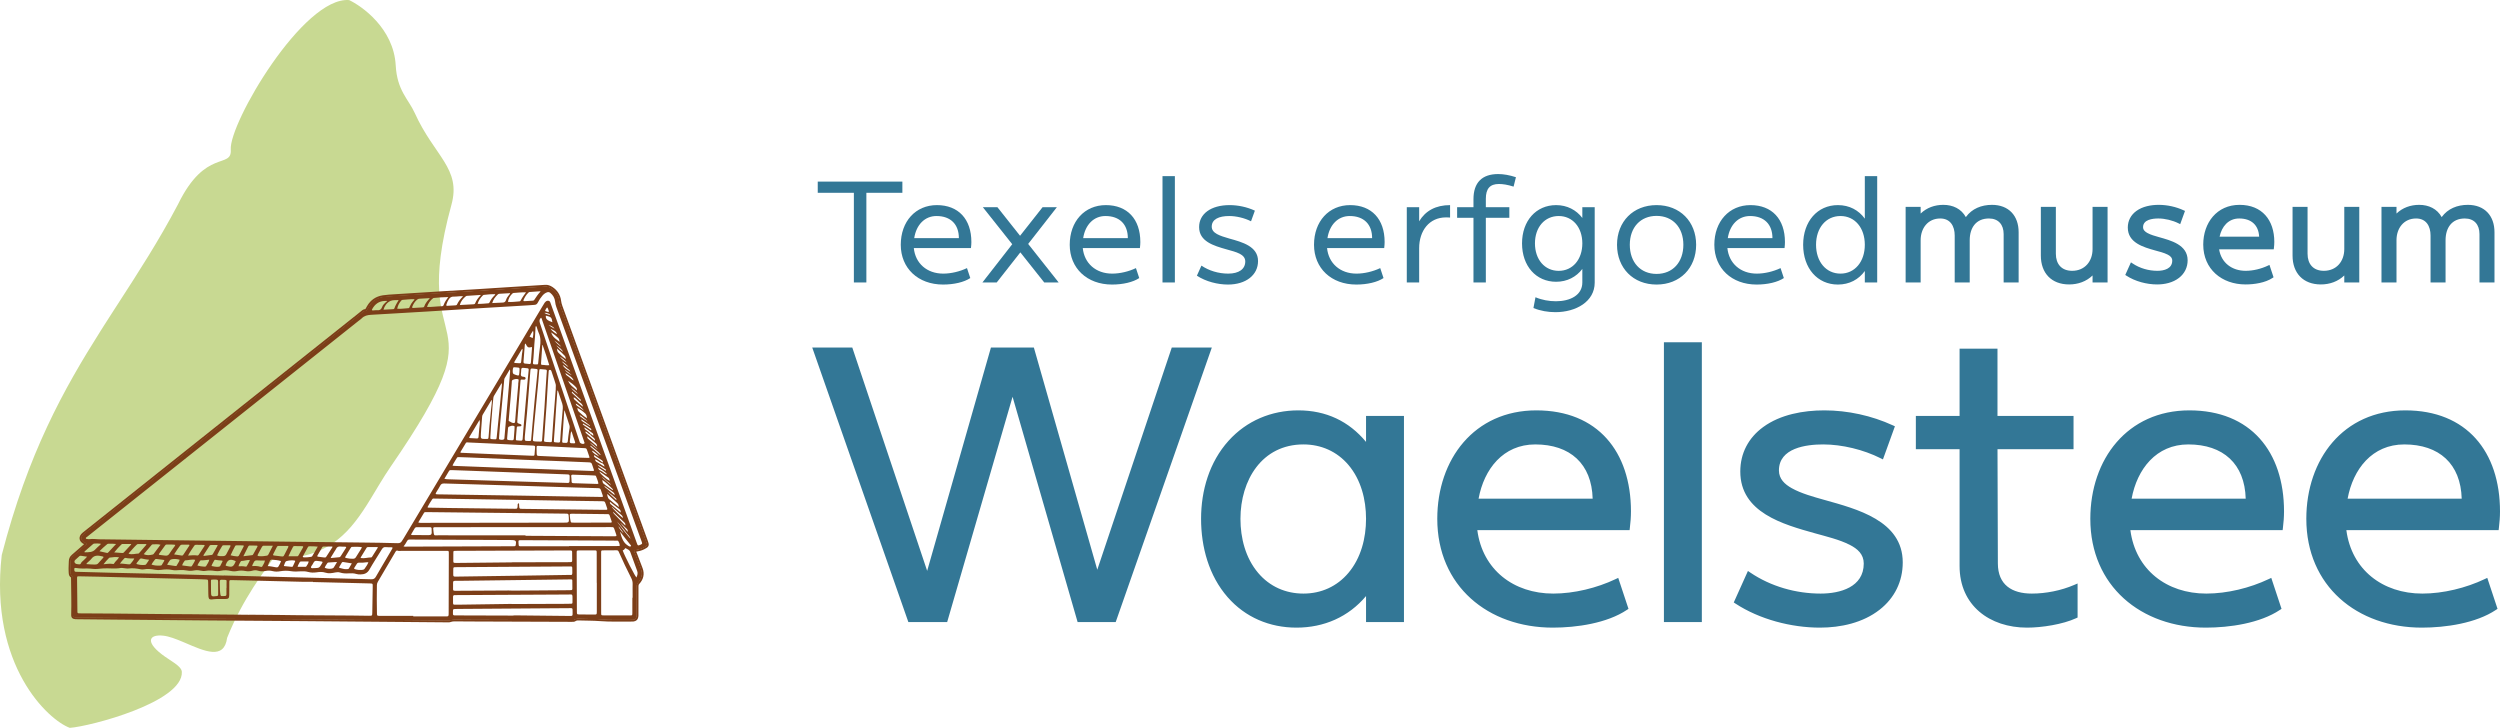 <?xml version="1.0" encoding="UTF-8"?><svg version="1.1" width="474px" height="138px" viewBox="0 0 474.0 138.0" xmlns="http://www.w3.org/2000/svg" xmlns:xlink="http://www.w3.org/1999/xlink"><defs><clipPath id="i0"><path d="M16.045,0 L16.045,2.121 L9.219,2.121 L9.219,19.119 L6.85,19.119 L6.85,2.121 L0,2.121 L0,0 L16.045,0 Z"></path></clipPath><clipPath id="i1"><path d="M6.85,0 C10.913,0 13.387,2.649 13.387,6.996 C13.387,7.334 13.359,7.728 13.307,8.147 L2.474,8.147 C2.758,11.029 4.948,12.989 8.047,12.989 C9.532,12.989 11.173,12.599 12.554,11.942 L13.179,13.83 C12.006,14.615 10.08,15.062 8.023,15.062 C3.279,15.062 0,11.971 0,7.519 C0,3.091 2.81,0 6.85,0 Z M6.77,2.069 C4.556,2.069 2.942,3.719 2.55,6.259 L11.017,6.259 C11.017,3.643 9.452,2.069 6.77,2.069 Z"></path></clipPath><clipPath id="i2"><path d="M2.842,0 L7.138,5.422 L11.409,0 L14.119,0 L8.675,6.967 L14.456,14.273 L11.722,14.273 L7.19,8.565 L2.71,14.273 L0,14.273 L5.653,7.02 L0.08,0 L2.842,0 Z"></path></clipPath><clipPath id="i3"><path d="M6.85,0 C10.913,0 13.387,2.649 13.387,6.996 C13.387,7.334 13.359,7.728 13.307,8.147 L2.474,8.147 C2.758,11.029 4.948,12.989 8.047,12.989 C9.532,12.989 11.173,12.599 12.554,11.942 L13.179,13.83 C12.006,14.615 10.08,15.062 8.023,15.062 C3.279,15.062 0,11.971 0,7.519 C0,3.091 2.81,0 6.85,0 Z M6.77,2.069 C4.556,2.069 2.942,3.719 2.55,6.259 L11.017,6.259 C11.017,3.643 9.452,2.069 6.77,2.069 Z"></path></clipPath><clipPath id="i4"><path d="M2.346,0 L2.346,20.166 L0,20.166 L0,0 L2.346,0 Z"></path></clipPath><clipPath id="i5"><path d="M6.201,0 C7.762,0 9.456,0.342 10.993,1.051 L10.264,3.067 C9.015,2.435 7.45,2.069 6.121,2.069 C4.195,2.069 2.814,2.673 2.814,4.085 C2.814,5.345 4.352,5.816 6.149,6.34 C8.623,7.02 11.593,7.833 11.593,10.606 C11.593,13.255 9.3,15.062 5.889,15.062 C3.959,15.062 1.721,14.51 0,13.383 L0.861,11.471 C2.294,12.442 4.091,12.989 5.941,12.989 C7.97,12.989 9.171,12.128 9.171,10.687 C9.171,9.298 7.478,8.908 5.601,8.384 C3.179,7.7 0.42,6.891 0.42,4.166 C0.42,1.678 2.634,0 6.201,0 Z"></path></clipPath><clipPath id="i6"><path d="M45.901,5.889 C47.983,5.889 49.728,6.806 50.873,8.324 L50.873,6.283 L53.219,6.283 L53.219,20.58 C53.219,24.195 49.648,26.187 45.769,26.187 C44.388,26.187 42.931,25.95 41.602,25.402 L41.99,23.358 C43.215,23.881 44.572,24.118 45.873,24.118 C48.531,24.118 50.873,22.991 50.873,20.556 L50.873,17.988 C49.728,19.51 47.983,20.423 45.901,20.423 C42.098,20.423 39.44,17.441 39.44,13.146 C39.44,8.875 42.098,5.889 45.901,5.889 Z M6.85,5.889 C10.913,5.889 13.387,8.537 13.387,12.884 C13.387,13.222 13.359,13.617 13.307,14.035 L2.474,14.035 C2.758,16.917 4.948,18.878 8.047,18.878 C9.532,18.878 11.173,18.487 12.554,17.831 L13.179,19.719 C12.006,20.504 10.076,20.951 8.023,20.951 C3.279,20.951 0,17.859 0,13.408 C0,8.98 2.81,5.889 6.85,5.889 Z M64.949,5.889 C69.38,5.889 72.451,9.008 72.451,13.408 C72.451,17.831 69.38,20.951 64.949,20.951 C60.521,20.951 57.451,17.831 57.451,13.408 C57.451,9.008 60.521,5.889 64.949,5.889 Z M82.751,5.889 C86.815,5.889 89.289,8.537 89.289,12.884 C89.289,13.222 89.265,13.617 89.212,14.035 L78.376,14.035 C78.66,16.917 80.85,18.878 83.948,18.878 C85.433,18.878 87.075,18.487 88.456,17.831 L89.08,19.719 C87.907,20.504 85.982,20.951 83.924,20.951 C79.184,20.951 75.902,17.859 75.902,13.408 C75.902,8.98 78.716,5.889 82.751,5.889 Z M106.779,0.39 L106.779,20.556 L104.433,20.556 L104.433,18.383 C103.26,20.005 101.49,20.951 99.329,20.951 C95.446,20.951 92.739,17.859 92.739,13.408 C92.739,8.98 95.446,5.889 99.329,5.889 C101.49,5.889 103.26,6.835 104.433,8.457 L104.433,0.39 L106.779,0.39 Z M25.797,5.889 L25.797,8.247 C25.517,8.227 25.369,8.222 25.213,8.22 L25.012,8.219 C21.862,8.219 19.936,10.735 19.936,14.06 L19.936,20.556 L17.59,20.556 L17.59,6.283 L19.936,6.283 L19.936,8.956 C21.133,6.963 23.087,5.889 25.797,5.889 Z M34.924,0 C35.937,0 37.086,0.205 38.283,0.6 L37.839,2.383 C36.694,2.013 35.781,1.884 35.052,1.884 C33.359,1.884 32.578,2.773 32.578,4.685 L32.578,6.283 L37.034,6.283 L37.034,8.3 L32.578,8.3 L32.578,20.556 L30.233,20.556 L30.233,8.3 L27.134,8.3 L27.134,6.283 L30.233,6.283 L30.233,4.766 C30.233,1.622 31.85,0 34.924,0 Z M64.949,7.933 C61.902,7.933 59.873,10.107 59.873,13.408 C59.873,16.732 61.902,18.934 64.949,18.934 C67.999,18.934 70.029,16.732 70.029,13.408 C70.029,10.107 67.999,7.933 64.949,7.933 Z M99.821,7.958 C97.087,7.958 95.185,10.183 95.185,13.408 C95.185,16.628 97.087,18.878 99.821,18.878 C102.531,18.878 104.433,16.628 104.433,13.408 C104.433,10.183 102.531,7.958 99.821,7.958 Z M46.394,7.958 C43.74,7.958 41.89,10.079 41.89,13.146 C41.89,16.209 43.74,18.354 46.394,18.354 C49.024,18.354 50.873,16.209 50.873,13.146 C50.873,10.079 49.024,7.958 46.394,7.958 Z M6.77,7.958 C4.556,7.958 2.942,9.608 2.55,12.148 L11.017,12.148 C11.017,9.531 9.452,7.958 6.77,7.958 Z M82.675,7.958 C80.457,7.958 78.844,9.608 78.452,12.148 L86.919,12.148 C86.919,9.531 85.357,7.958 82.675,7.958 Z"></path></clipPath><clipPath id="i7"><path d="M92.155,12.908 C97.423,12.908 101.743,14.953 105.001,18.886 L105.001,13.959 L112.191,13.959 L112.191,53.051 L105.001,53.051 L105.001,48.116 C101.687,52.06 97.055,54.101 91.807,54.101 C86.738,54.101 82.115,52.161 78.76,48.325 C75.193,44.248 73.724,38.818 73.724,33.469 C73.724,28.091 75.297,22.71 78.936,18.672 C82.363,14.869 87.063,12.908 92.155,12.908 Z M137.288,12.908 C148.901,12.908 155.23,20.725 155.23,32.068 C155.23,33.114 155.146,34.173 155.018,35.207 L154.97,35.614 L126.098,35.614 C127.083,43.133 132.988,47.645 140.49,47.645 C144.457,47.645 148.761,46.59 152.348,44.888 L152.816,44.666 L154.762,50.539 L154.47,50.732 C150.678,53.276 144.89,54.101 140.422,54.101 C128.132,54.101 118.508,46.216 118.508,33.469 C118.508,22.182 125.522,12.908 137.288,12.908 Z M191.884,12.908 C196.308,12.908 200.867,13.899 204.89,15.75 L205.275,15.927 L203.005,22.206 L202.545,21.977 C199.338,20.363 195.255,19.365 191.676,19.365 C188.445,19.365 183.285,20.033 183.285,24.295 C183.285,25.914 184.386,26.912 185.703,27.656 C187.508,28.671 189.874,29.311 191.868,29.874 C197.997,31.601 206.76,33.791 206.76,41.736 C206.76,45.355 205.211,48.486 202.376,50.704 C199.202,53.192 195.002,54.101 191.047,54.101 C185.631,54.101 179.61,52.531 175.054,49.545 L174.722,49.327 L177.408,43.358 L177.861,43.664 C181.752,46.297 186.508,47.645 191.187,47.645 C194.89,47.645 199.366,46.425 199.366,41.945 C199.366,40.178 198.189,39.16 196.724,38.407 C194.778,37.413 192.268,36.817 190.159,36.226 C184.078,34.523 175.959,32.293 175.959,24.505 C175.959,21.027 177.512,18.105 180.302,16.068 C183.569,13.681 187.925,12.908 191.884,12.908 Z M224.723,1.212 L224.723,13.959 L239.142,13.959 L239.142,20.274 L224.727,20.274 L224.795,41.941 C224.807,45.983 227.449,47.645 231.232,47.645 C233.914,47.645 236.804,47.065 239.27,46.003 L239.911,45.729 L239.911,52.185 L239.643,52.31 C237.093,53.489 233.121,54.101 230.327,54.101 C223.241,54.101 217.537,49.899 217.537,42.432 L217.537,20.274 L209.246,20.274 L209.246,13.959 L217.537,13.959 L217.537,1.212 L224.723,1.212 Z M261.108,12.908 C272.718,12.908 279.051,20.725 279.051,32.068 C279.051,33.114 278.967,34.173 278.839,35.207 L278.787,35.614 L249.919,35.614 C250.9,43.133 256.805,47.645 264.311,47.645 C268.278,47.645 272.577,46.59 276.164,44.888 L276.633,44.666 L278.578,50.539 L278.286,50.732 C274.495,53.276 268.71,54.101 264.243,54.101 C251.949,54.101 242.325,46.216 242.325,33.469 C242.325,22.182 249.343,12.908 261.108,12.908 Z M302.057,12.908 C313.671,12.908 320,20.725 320,32.068 C320,33.114 319.916,34.173 319.788,35.207 L319.74,35.614 L290.868,35.614 C291.853,43.133 297.758,47.645 305.26,47.645 C309.227,47.645 313.531,46.59 317.118,44.888 L317.586,44.666 L319.532,50.539 L319.239,50.732 C315.448,53.276 309.66,54.101 305.192,54.101 C292.902,54.101 283.278,46.216 283.278,33.469 C283.278,22.182 290.292,12.908 302.057,12.908 Z M7.594,0.998 L21.79,43.338 L33.88,0.998 L42.022,0.998 L54.044,43.125 L68.167,0.998 L75.762,0.998 L57.535,53.051 L50.317,53.051 L37.983,10.328 L25.581,53.051 L18.227,53.051 L0,0.998 L7.594,0.998 Z M168.669,0 L168.669,53.051 L161.479,53.051 L161.479,0 L168.669,0 Z M93.132,19.365 C85.257,19.365 81.19,26.147 81.19,33.469 C81.19,37.123 82.147,40.891 84.541,43.72 C86.726,46.309 89.753,47.645 93.132,47.645 C96.49,47.645 99.493,46.297 101.663,43.72 C104.049,40.891 105.001,37.119 105.001,33.469 C105.001,29.83 104.053,26.07 101.663,23.253 C99.489,20.693 96.482,19.365 93.132,19.365 Z M137.079,19.365 C131.002,19.365 127.371,24.038 126.339,29.645 L147.968,29.645 C147.788,23.056 143.709,19.365 137.079,19.365 Z M260.896,19.365 C254.823,19.365 251.192,24.038 250.155,29.645 L271.785,29.645 C271.605,23.056 267.529,19.365 260.896,19.365 Z M301.849,19.365 C295.772,19.365 292.141,24.038 291.109,29.645 L312.738,29.645 C312.558,23.056 308.479,19.365 301.849,19.365 Z"></path></clipPath><clipPath id="i8"><path d="M28.483,0.378 L28.483,9.274 C28.483,11.242 29.576,12.506 31.574,12.506 C33.96,12.506 35.441,10.723 35.441,8.388 L35.441,0.378 L38.287,0.378 L38.287,14.712 L35.441,14.712 L35.441,13.387 C34.256,14.535 32.679,15.09 30.997,15.09 C27.666,15.09 25.637,12.953 25.637,9.624 L25.637,0.378 L28.483,0.378 Z M47.983,0 C49.596,0 51.254,0.362 52.719,1.038 L52.967,1.151 L52.058,3.659 L51.762,3.51 C50.625,2.938 49.176,2.584 47.907,2.584 C46.83,2.584 45.017,2.789 45.017,4.23 C45.017,4.762 45.393,5.084 45.821,5.325 C46.462,5.687 47.306,5.913 48.011,6.114 C50.289,6.754 53.467,7.567 53.467,10.51 C53.467,11.85 52.891,13.017 51.842,13.838 C50.673,14.752 49.136,15.09 47.683,15.09 C45.709,15.09 43.515,14.514 41.854,13.428 L41.642,13.291 L42.719,10.9 L43.007,11.093 C44.388,12.027 46.073,12.506 47.735,12.506 C48.988,12.506 50.549,12.116 50.549,10.582 C50.549,9.998 50.149,9.672 49.668,9.427 C48.976,9.073 48.079,8.859 47.326,8.65 C45.073,8.018 42.122,7.189 42.122,4.307 C42.122,3.011 42.703,1.92 43.74,1.163 C44.937,0.29 46.53,0 47.983,0 Z M63.315,0 C67.567,0 69.901,2.874 69.901,7.028 C69.901,7.41 69.873,7.797 69.825,8.175 L69.793,8.433 L59.436,8.433 C59.837,10.988 61.882,12.506 64.468,12.506 C65.878,12.506 67.407,12.132 68.68,11.528 L68.98,11.383 L69.757,13.73 L69.573,13.854 C68.183,14.784 66.078,15.09 64.444,15.09 C59.949,15.09 56.426,12.192 56.426,7.531 C56.426,3.397 59.008,0 63.315,0 Z M76.206,0.378 L76.206,9.274 C76.206,11.242 77.299,12.506 79.296,12.506 C81.682,12.506 83.168,10.723 83.168,8.388 L83.168,0.378 L86.01,0.378 L86.01,14.712 L83.168,14.712 L83.168,13.387 C81.979,14.535 80.401,15.09 78.72,15.09 C75.389,15.09 73.36,12.953 73.36,9.624 L73.36,0.378 L76.206,0.378 Z M16.369,0 C19.528,0 21.425,2.041 21.425,5.188 L21.425,14.712 L18.583,14.712 L18.583,5.543 C18.583,3.763 17.602,2.584 15.793,2.584 C13.335,2.584 12.15,4.363 12.15,6.702 L12.15,14.712 L9.304,14.712 L9.304,5.816 C9.304,4.037 8.475,2.584 6.565,2.584 C4.207,2.584 2.846,4.452 2.846,6.702 L2.846,14.712 L0,14.712 L0,0.378 L2.846,0.378 L2.846,1.65 C3.991,0.543 5.512,0 7.142,0 C8.979,0 10.545,0.749 11.417,2.322 C12.57,0.72 14.376,0 16.369,0 Z M106.591,0 C109.749,0 111.647,2.041 111.647,5.188 L111.647,14.712 L108.8,14.712 L108.8,5.543 C108.8,3.763 107.824,2.584 106.014,2.584 C103.556,2.584 102.371,4.363 102.371,6.702 L102.371,14.712 L99.525,14.712 L99.525,5.816 C99.525,4.037 98.696,2.584 96.787,2.584 C94.429,2.584 93.068,4.452 93.068,6.702 L93.068,14.712 L90.221,14.712 L90.221,0.378 L93.068,0.378 L93.068,1.65 C94.213,0.543 95.734,0 97.363,0 C99.201,0 100.766,0.749 101.635,2.322 C102.792,0.72 104.597,0 106.591,0 Z M63.239,2.584 C61.174,2.584 59.929,4.138 59.528,6.026 L67.026,6.026 C66.91,3.808 65.509,2.584 63.239,2.584 Z"></path></clipPath><clipPath id="i9"><path d="M65.931,0.001 L66.193,0.014 C68.54,1.121 74.636,5.332 75.028,12.398 C75.291,17.191 77.434,18.775 78.641,21.434 C82.343,29.619 87.483,31.945 85.597,38.807 C77.102,69.727 95.854,56.838 74.072,88.476 C73.354,89.519 72.685,90.589 72.034,91.66 L71.709,92.196 C71.656,92.285 71.602,92.374 71.548,92.463 L71.227,92.998 L70.906,93.531 C70.799,93.709 70.692,93.886 70.585,94.062 L70.264,94.591 C70.103,94.854 69.941,95.116 69.778,95.376 L69.451,95.894 C65.884,101.48 61.635,106.136 51.795,105.901 C50.248,108.167 46.086,113.38 43.064,120.932 C42.499,125.22 38.697,123.419 35.059,121.866 L34.662,121.698 C33.345,121.143 32.066,120.651 30.988,120.527 C28.438,120.234 27.399,121.521 30.673,124.056 C32.26,125.283 34.426,126.254 34.478,127.392 C34.738,133.127 17.066,137.739 13.236,138 C9.199,136.544 -2.07,126.254 0.332,105.227 C5.316,85.917 12.057,73.829 19.104,62.69 L19.821,61.56 C20.18,60.996 20.54,60.435 20.901,59.874 L21.622,58.755 L22.345,57.636 C26.199,51.673 30.078,45.707 33.751,38.739 C38.951,28.043 44.004,32.109 43.752,28.368 C43.412,23.371 57.503,-0.668 66.193,0.014 Z"></path></clipPath><clipPath id="i10"><path d="M91.271,0.377 C92.118,0.943 92.628,1.733 92.748,2.745 C92.792,3.11 92.889,3.468 93.013,3.817 C98.405,18.626 103.793,33.439 109.181,48.256 C109.498,49.127 109.466,49.135 108.643,49.561 C108.113,49.834 107.535,49.922 106.957,50.035 C106.901,50.243 107.025,50.404 107.098,50.597 C107.463,51.572 107.848,52.54 108.218,53.515 C108.591,54.511 108.366,55.414 107.656,56.185 C107.471,56.381 107.427,56.574 107.423,56.835 C107.423,58.589 107.419,60.34 107.415,62.094 C107.415,62.271 107.423,62.455 107.387,62.632 C107.318,63.001 107.102,63.178 106.732,63.214 C106.592,63.226 106.451,63.218 106.311,63.218 C104.371,63.202 102.428,63.286 100.493,63.134 C99.16,63.029 97.819,63.057 96.482,63.005 C96.189,62.997 95.912,62.997 95.663,63.174 C95.54,63.259 95.403,63.275 95.263,63.277 L95.053,63.274 C88.721,63.25 82.39,63.226 76.058,63.206 C75.071,63.202 74.079,63.19 73.091,63.182 C72.738,63.182 72.397,63.186 72.06,63.314 C71.839,63.399 71.57,63.362 71.337,63.362 C62.255,63.286 53.174,63.21 44.092,63.138 C37.861,63.085 31.626,63.049 25.395,62.997 C19.657,62.953 13.92,62.897 8.183,62.845 C5.926,62.825 3.67,62.8 1.418,62.78 C1.277,62.776 1.137,62.784 0.996,62.772 C0.615,62.736 0.486,62.64 0.498,62.246 C0.566,60.043 0.486,57.839 0.474,55.635 C0.474,55.478 0.466,55.322 0.462,55.165 C0.458,55.101 0.454,54.976 0.39,54.944 C-0.02,54.744 0.041,54.402 0.016,54.029 C-0.032,53.379 0.041,52.732 0.049,52.082 C0.053,51.685 0.209,51.375 0.51,51.119 C1.297,50.456 2.06,49.774 2.831,49.095 C2.955,48.983 3.092,48.911 3.164,48.758 C3.036,48.702 2.903,48.646 2.775,48.585 C1.944,48.196 1.831,47.494 2.562,46.915 C5.236,44.788 7.91,42.664 10.584,40.537 C16.144,36.113 21.709,31.689 27.274,27.265 C32.601,23.022 37.937,18.783 43.269,14.543 C47.207,11.408 51.146,8.273 55.089,5.142 C55.402,4.893 55.639,4.592 56.08,4.588 C56.185,4.588 56.229,4.455 56.273,4.375 C56.381,4.19 56.486,3.998 56.594,3.813 C57.209,2.785 58.096,2.187 59.28,1.994 C59.738,1.92 60.2,1.878 60.663,1.846 L61.589,1.786 C64.684,1.573 67.784,1.388 70.883,1.199 C73.035,1.067 75.187,0.951 77.339,0.814 C79.592,0.674 81.84,0.525 84.092,0.381 C86.084,0.256 88.079,0.136 90.074,0.003 C90.52,-0.025 90.905,0.136 91.271,0.377 Z M61.645,50.34 C60.541,52.227 59.433,54.113 58.321,55.996 C58.2,56.197 58.148,56.406 58.144,56.638 C58.12,58.409 58.108,60.183 58.152,61.953 C58.168,62.427 58.156,62.435 58.634,62.455 C58.754,62.459 58.871,62.459 58.991,62.459 L65.038,62.459 L65.038,62.56 L71.262,62.56 C71.75,62.558 71.75,62.512 71.75,61.881 C71.762,58.18 71.771,54.483 71.779,50.781 C71.779,50.641 71.775,50.504 71.775,50.368 C71.771,50.203 71.698,50.131 71.534,50.131 C71.377,50.135 71.216,50.127 71.06,50.127 C68.27,50.131 65.479,50.131 62.689,50.135 C62.512,50.135 62.307,50.179 62.143,50.111 C61.878,50.003 61.773,50.119 61.645,50.34 Z M94.511,60.994 C87.75,61.038 80.993,61.086 74.232,61.134 C73.858,61.138 73.481,61.138 73.107,61.147 C72.561,61.159 72.573,61.167 72.561,61.709 C72.549,62.391 72.545,62.367 73.228,62.367 C76.785,62.367 80.342,62.399 83.899,62.399 L84.269,62.359 C87.665,62.359 91.062,62.467 94.455,62.467 C95.314,62.467 95.25,62.548 95.246,61.696 C95.242,60.898 95.278,60.99 94.511,60.994 Z M1.293,55.366 C1.289,56.458 1.321,57.55 1.329,58.642 C1.337,59.617 1.329,60.597 1.357,61.572 C1.365,61.941 1.377,61.973 1.751,61.978 C3.967,62.002 6.187,62.002 8.404,62.018 C11.511,62.042 14.623,62.082 17.73,62.11 C19.489,62.126 21.251,62.122 23.01,62.142 L33.862,62.246 C33.998,62.246 34.135,62.242 34.275,62.238 C36.002,62.255 37.724,62.263 39.451,62.279 C40.39,62.287 41.334,62.311 42.273,62.315 L42.325,62.315 C42.426,62.323 42.534,62.319 42.63,62.319 C43.048,62.323 43.47,62.327 43.887,62.331 C47.047,62.351 50.211,62.363 53.37,62.391 C54.458,62.399 55.546,62.427 56.634,62.435 C57.245,62.443 57.257,62.439 57.269,61.833 C57.301,60.199 57.329,58.565 57.349,56.935 C57.357,56.317 57.369,56.317 56.751,56.301 C53.194,56.213 49.636,56.129 46.075,56.04 L46.023,56.04 L46.023,55.996 C45.409,55.996 44.794,56.008 44.18,55.996 C40.992,55.924 37.809,55.839 34.625,55.763 C33.3,55.735 31.979,55.691 30.658,55.675 C30.136,55.667 30.164,55.671 30.16,56.189 C30.152,56.955 30.164,57.726 30.148,58.493 C30.136,59.139 29.996,59.256 29.349,59.26 C28.659,59.264 27.968,59.22 27.278,59.292 C27.061,59.312 26.579,59.408 26.394,59.272 C26.177,59.111 26.185,58.533 26.181,58.296 C26.161,57.586 26.165,56.879 26.149,56.169 C26.137,55.567 26.161,55.571 25.555,55.546 C25.162,55.53 24.768,55.506 24.371,55.498 C20.585,55.406 16.795,55.318 13.005,55.221 C10.447,55.157 7.89,55.089 5.332,55.025 C4.124,54.996 2.919,54.976 1.711,54.956 C1.293,54.952 1.293,54.944 1.293,55.366 Z M103.556,50.019 C102.729,50.027 101.898,50.019 101.067,50.035 C100.654,50.039 100.662,50.059 100.658,50.468 C100.65,51.175 100.654,51.885 100.658,52.592 C100.658,55.659 100.658,58.726 100.662,61.793 C100.662,62.379 100.65,62.359 101.236,62.363 C102.858,62.367 104.476,62.371 106.098,62.371 C106.58,62.371 106.572,62.379 106.576,61.893 C106.588,60.95 106.58,60.006 106.58,59.063 L106.58,59.011 L106.628,59.011 L106.622,57.277 C106.622,56.988 106.625,56.699 106.632,56.41 C106.644,56.012 106.551,55.655 106.375,55.306 C105.536,53.656 104.741,51.986 103.994,50.292 C103.898,50.075 103.793,50.015 103.556,50.019 Z M96.498,50.047 C96.016,50.051 96.016,50.059 96.02,50.536 C96.028,54.254 96.045,57.971 96.061,61.688 C96.065,62.162 96.069,62.178 96.542,62.186 C97.494,62.202 98.441,62.206 99.389,62.206 C99.831,62.202 99.823,62.166 99.839,61.737 C99.843,61.58 99.839,61.424 99.839,61.267 L99.839,56.185 L99.823,56.185 L99.823,56.133 C99.823,54.266 99.827,52.395 99.819,50.528 C99.819,50.047 99.823,50.039 99.341,50.039 C98.393,50.035 97.446,50.035 96.498,50.047 Z M94.471,58.405 C87.372,58.437 80.278,58.477 73.18,58.517 C73.099,58.517 73.019,58.525 72.939,58.517 C72.662,58.493 72.573,58.629 72.578,58.886 C72.582,59.24 72.561,59.593 72.578,59.95 C72.59,60.324 72.614,60.324 72.987,60.336 C73.144,60.344 73.3,60.336 73.457,60.336 C76.785,60.304 80.117,60.223 83.446,60.191 C83.51,60.175 83.614,60.195 83.647,60.195 C83.687,60.199 83.779,60.211 83.835,60.211 L83.891,60.207 C87.232,60.207 90.576,60.175 93.917,60.171 C94.274,60.171 94.627,60.155 94.985,60.151 C95.149,60.147 95.225,60.087 95.225,59.922 C95.23,59.665 95.23,59.408 95.23,59.155 C95.23,59.019 95.25,58.537 95.133,58.445 C95.037,58.365 94.599,58.401 94.471,58.405 Z M27.077,55.571 C26.655,55.571 26.683,55.583 26.679,55.996 C26.679,56.586 26.687,57.172 26.691,57.758 C26.695,58.798 26.732,58.834 27.767,58.702 C27.948,58.678 28.044,58.617 28.044,58.425 L28.044,57.245 L28.036,56.486 C28.032,56.337 28.068,55.771 27.968,55.659 C27.852,55.534 27.237,55.571 27.077,55.571 Z M28.358,55.956 C28.394,56.678 28.341,57.405 28.434,58.128 C28.514,58.75 28.498,58.726 29.132,58.694 C29.193,58.69 29.253,58.686 29.309,58.686 C29.526,58.682 29.618,58.585 29.614,58.373 C29.61,57.979 29.614,57.59 29.614,57.196 L29.614,57.144 L29.638,57.144 C29.638,56.907 29.638,56.67 29.634,56.43 C29.634,56.261 29.642,56.096 29.646,55.928 C29.65,55.868 29.654,55.755 29.614,55.707 C29.53,55.595 28.916,55.611 28.787,55.607 L28.723,55.607 C28.454,55.583 28.345,55.687 28.358,55.956 Z M94.623,55.542 C87.629,55.631 80.631,55.715 73.637,55.811 C72.437,55.827 72.598,55.639 72.586,56.875 C72.578,57.766 72.489,57.698 73.389,57.698 C76.641,57.698 79.893,57.642 83.145,57.642 L83.924,57.666 C87.429,57.666 90.934,57.594 94.435,57.59 C94.611,57.59 94.788,57.582 94.965,57.574 C95.129,57.57 95.205,57.481 95.205,57.325 C95.205,56.795 95.197,56.265 95.193,55.731 C95.189,55.595 95.113,55.538 94.977,55.538 C94.86,55.534 94.74,55.538 94.623,55.542 Z M59.067,49.85 C58.297,51.131 57.461,52.375 56.723,53.68 C56.337,54.358 55.779,54.587 55.024,54.599 C54.763,54.603 54.49,54.591 54.242,54.511 C53.768,54.362 53.286,54.358 52.796,54.394 C52.234,54.434 51.672,54.406 51.134,54.23 C50.849,54.141 50.576,54.165 50.287,54.218 C49.648,54.342 49.026,54.475 48.388,54.262 C47.822,54.069 47.232,54.121 46.649,54.206 C46.127,54.278 45.61,54.266 45.1,54.125 C44.642,53.997 44.176,53.985 43.706,54.009 C43.112,54.041 42.51,54.089 41.916,53.989 C41.217,53.868 40.515,53.868 39.812,53.993 C39.334,54.081 38.852,54.093 38.379,53.969 C37.921,53.848 37.451,53.848 36.99,53.945 C36.528,54.037 36.07,54.041 35.616,53.893 C35.255,53.776 34.906,53.784 34.54,53.888 C34.087,54.017 33.633,54.037 33.167,53.941 C32.649,53.836 32.115,53.852 31.598,53.957 C31.212,54.033 30.839,54.029 30.457,53.941 C29.843,53.796 29.229,53.752 28.602,53.893 C28.193,53.989 27.759,53.993 27.346,53.929 C26.8,53.844 26.254,53.816 25.712,53.913 C25.35,53.973 24.981,53.945 24.628,53.86 C24.222,53.768 23.821,53.776 23.415,53.852 C22.998,53.933 22.576,53.937 22.159,53.856 C21.673,53.764 21.187,53.732 20.697,53.776 C20.239,53.816 19.774,53.848 19.32,53.752 C18.642,53.603 17.959,53.62 17.276,53.728 C16.875,53.792 16.477,53.792 16.08,53.716 C15.361,53.575 14.647,53.495 13.92,53.64 C13.723,53.68 13.506,53.656 13.314,53.616 C12.579,53.459 11.844,53.371 11.098,53.467 C10.78,53.511 10.459,53.431 10.142,53.407 C9.981,53.395 9.785,53.339 9.628,53.367 C8.468,53.591 7.295,53.371 6.131,53.463 C5.521,53.507 4.907,53.624 4.296,53.543 C3.61,53.451 2.923,53.467 2.233,53.475 C1.895,53.479 1.558,53.439 1.221,53.391 C0.771,53.326 0.743,53.347 0.775,53.796 C0.799,54.133 1,54.093 1.269,54.101 C3.521,54.161 5.774,54.226 8.03,54.282 C10.857,54.35 13.683,54.406 16.51,54.475 C20.725,54.583 24.937,54.699 29.148,54.812 L29.148,54.796 L29.205,54.796 C33.199,54.9 37.19,55.004 41.185,55.105 L51.783,55.372 C53.549,55.418 55.315,55.465 57.08,55.514 C57.522,55.526 57.751,55.382 57.963,55.004 L58.931,53.335 L60.886,50.007 C60.946,49.906 61.007,49.802 61.063,49.697 C61.163,49.509 61.099,49.453 60.894,49.449 C60.537,49.441 60.18,49.461 59.822,49.42 C59.449,49.38 59.252,49.545 59.067,49.85 Z M104.881,49.966 C104.841,49.974 104.789,50.019 104.749,50.055 C104.889,50.452 105.082,50.862 105.259,51.239 C105.524,51.805 105.801,52.363 106.082,52.917 C106.347,53.435 106.616,53.949 106.901,54.455 C106.981,54.599 107.202,55.004 107.346,55.181 C107.531,54.776 107.66,54.386 107.495,53.941 C107.053,52.744 106.612,51.548 106.186,50.344 C106.046,49.938 105.672,49.83 105.335,49.637 C105.154,49.533 105.118,49.918 104.881,49.966 Z M94.455,53.086 C87.417,53.13 80.37,53.174 73.328,53.218 C73.272,53.218 73.212,53.218 73.152,53.222 C72.63,53.234 72.634,53.206 72.622,53.728 C72.618,53.921 72.618,54.117 72.618,54.314 C72.614,55.025 72.586,55.021 73.3,55.009 C76.821,54.96 80.338,54.908 83.859,54.856 L83.916,54.856 C87.376,54.804 90.841,54.756 94.306,54.695 L94.872,54.699 C94.94,54.699 95.061,54.699 95.117,54.651 C95.23,54.555 95.189,53.929 95.189,53.788 C95.185,52.977 95.238,53.082 94.455,53.086 Z M55.466,52.367 C54.193,52.367 54.607,52.255 53.908,53.266 C53.78,53.455 53.78,53.539 54.013,53.611 C54.426,53.74 54.848,53.776 55.277,53.748 C55.474,53.732 55.695,53.692 55.811,53.519 C56.08,53.122 56.361,52.752 56.53,52.303 C56.161,52.243 55.831,52.367 55.466,52.367 Z M51.491,52.355 C51.331,52.624 51.17,52.893 51.014,53.166 C50.961,53.262 50.965,53.335 51.082,53.363 C51.535,53.467 51.981,53.644 52.455,53.599 C52.595,53.587 52.756,53.591 52.836,53.455 C53.029,53.142 53.206,52.817 53.39,52.5 C52.84,52.411 52.29,52.323 51.736,52.239 C51.632,52.223 51.548,52.259 51.491,52.355 Z M48.978,52.335 C48.87,52.335 48.785,52.387 48.729,52.479 C48.564,52.764 48.332,53.013 48.255,53.339 C48.673,53.519 49.09,53.571 49.544,53.499 C49.737,53.471 49.893,53.403 49.994,53.234 C50.186,52.905 50.387,52.584 50.584,52.259 C50.034,52.231 49.524,52.331 48.978,52.335 Z M45.915,52.744 C45.834,52.889 45.569,53.146 45.666,53.31 C45.778,53.511 46.091,53.371 46.28,53.399 C46.505,53.391 46.934,53.391 47.131,53.294 C47.32,53.206 47.464,52.937 47.573,52.768 C47.962,52.146 47.974,52.186 47.24,52.086 C46.34,51.958 46.352,51.946 45.915,52.744 Z M37.881,52.002 C37.72,52.351 37.54,52.644 37.435,53.017 C37.941,53.033 38.403,53.142 38.905,53.23 C39.121,53.27 39.354,53.31 39.483,53.082 C39.667,52.748 39.864,52.435 39.957,52.062 C39.407,51.881 38.836,51.849 38.262,51.801 C38.09,51.789 37.953,51.837 37.881,52.002 Z M34.605,52.676 C34.54,52.809 34.504,52.877 34.508,53.017 C35.034,52.973 35.556,52.993 36.066,53.146 C36.195,53.186 36.351,53.206 36.423,53.062 L36.506,52.906 L36.679,52.603 C36.79,52.402 36.886,52.196 36.913,51.958 L36.22,51.964 C36.104,51.963 35.988,51.96 35.873,51.954 C34.986,51.901 34.998,51.877 34.605,52.676 Z M41.025,52.062 C40.703,52.15 40.659,52.648 40.523,52.909 C40.519,52.913 40.519,52.969 40.519,53.009 C40.98,53.058 41.442,53.106 41.904,53.15 C42.02,53.158 42.153,53.182 42.213,53.053 C42.357,52.752 42.498,52.451 42.63,52.146 C42.675,52.046 42.638,51.982 42.526,51.962 C42.028,51.881 41.51,51.933 41.025,52.062 Z M27.274,51.99 C27.097,52.339 26.896,52.616 26.784,53.001 C27.197,53.086 27.619,53.178 28.044,53.146 C28.209,53.134 28.37,53.118 28.454,52.957 C28.59,52.696 28.727,52.435 28.851,52.17 C28.916,52.038 28.863,51.978 28.723,51.966 C28.329,51.933 27.932,51.913 27.543,51.825 C27.41,51.793 27.33,51.877 27.274,51.99 Z M45.196,52.142 C44.73,52.142 44.265,52.146 43.803,52.142 C43.67,52.138 43.566,52.162 43.502,52.287 C43.345,52.576 43.185,52.829 43.108,53.15 C43.622,53.15 44.132,53.154 44.646,53.146 C44.678,53.146 44.734,53.118 44.746,53.094 C44.923,52.76 45.176,52.54 45.196,52.142 Z M29.518,52.708 L29.494,52.768 C29.434,52.905 29.486,52.949 29.622,52.985 C30.714,53.282 30.927,53.182 31.365,52.142 C31.369,52.126 31.369,52.102 31.369,52.078 C30.457,51.648 29.883,51.689 29.518,52.708 Z M34.059,51.849 C33.517,51.845 33.003,52.018 32.469,52.046 C32.421,52.046 32.348,52.102 32.324,52.142 C32.16,52.451 31.963,52.692 31.911,53.045 C32.356,53.041 32.81,53.017 33.248,53.118 C33.348,53.142 33.44,53.11 33.485,53.013 C33.677,52.616 33.938,52.279 34.059,51.849 Z M26.362,51.801 C25.844,51.849 25.322,51.946 24.804,51.921 C24.72,51.917 24.648,51.966 24.608,52.034 C24.423,52.327 24.23,52.584 24.114,52.913 C24.535,53.033 24.961,53.102 25.403,53.122 C25.531,53.13 25.708,53.122 25.776,52.993 C25.997,52.588 26.27,52.263 26.362,51.801 Z M21.797,51.937 C21.761,51.937 21.713,51.982 21.697,52.006 C21.504,52.299 21.291,52.536 21.227,52.885 C21.701,52.949 22.175,53.021 22.652,53.078 C22.793,53.094 23.006,53.134 23.082,52.977 C23.279,52.584 23.572,52.263 23.688,51.829 C23.038,51.685 22.44,51.917 21.797,51.937 Z M19.384,51.697 C19.179,51.725 18.983,51.773 18.866,51.962 C18.69,52.247 18.501,52.455 18.377,52.768 C18.858,52.841 19.336,52.921 19.822,52.985 C19.938,53.001 20.135,53.045 20.195,52.909 C20.364,52.532 20.661,52.231 20.749,51.817 C20.3,51.681 19.854,51.628 19.384,51.697 Z M16.08,51.757 C15.835,52.078 15.578,52.363 15.414,52.736 C15.956,52.909 16.494,52.957 17.064,52.917 C17.188,52.909 17.305,52.901 17.373,52.777 C17.509,52.536 17.654,52.303 17.794,52.066 C17.863,51.946 17.847,51.861 17.702,51.841 C17.252,51.773 16.803,51.721 16.353,51.669 C16.249,51.656 16.144,51.673 16.08,51.757 Z M13.177,51.709 C12.993,51.942 12.808,52.17 12.623,52.403 C12.515,52.54 12.531,52.616 12.707,52.664 C13.161,52.789 13.627,52.841 14.093,52.797 C14.221,52.785 14.338,52.76 14.41,52.644 C14.586,52.347 14.803,52.134 14.948,51.813 C14.494,51.773 14.044,51.705 13.599,51.592 C13.43,51.552 13.29,51.568 13.177,51.709 Z M4.007,51.636 C3.802,51.905 3.517,52.102 3.281,52.339 C3.172,52.443 3.084,52.487 3.084,52.64 C3.606,52.676 4.128,52.728 4.65,52.724 C4.874,52.724 5.107,52.704 5.268,52.528 C5.581,52.178 5.898,51.825 6.215,51.476 C6.352,51.323 6.364,51.239 6.147,51.187 C5.32,50.986 4.581,50.87 4.007,51.636 Z M1.731,51.139 C1.47,51.375 1.201,51.604 0.948,51.849 C0.775,52.014 0.747,52.223 0.884,52.419 C1.06,52.668 1.382,52.644 1.65,52.684 C1.855,52.712 1.972,52.64 2.048,52.447 C2.096,52.329 2.175,52.241 2.264,52.16 L2.446,52.002 C2.476,51.975 2.506,51.947 2.534,51.917 C2.759,51.681 2.995,51.5 3.192,51.235 C2.799,51.175 2.409,51.115 2.016,51.058 C1.907,51.042 1.815,51.066 1.731,51.139 Z M10.234,51.568 C9.941,51.909 9.664,52.17 9.415,52.548 C9.672,52.532 9.925,52.552 10.182,52.584 C10.435,52.616 10.688,52.656 10.945,52.672 C11.073,52.676 11.322,52.72 11.411,52.608 C11.672,52.263 11.973,51.986 12.133,51.576 C11.591,51.556 11.025,51.6 10.499,51.464 C10.395,51.44 10.303,51.492 10.234,51.568 Z M7.504,51.404 C7.444,51.412 7.376,51.456 7.332,51.5 C6.966,51.897 6.617,52.231 6.304,52.668 C6.906,52.604 7.544,52.508 8.143,52.616 C8.199,52.628 8.263,52.608 8.291,52.556 C8.54,52.102 8.994,51.813 9.255,51.347 C8.66,51.259 8.094,51.311 7.504,51.404 Z M94.322,50.051 L73.272,50.123 C73.192,50.123 73.115,50.123 73.035,50.127 C72.65,50.143 72.646,50.123 72.638,50.508 C72.626,50.978 72.626,51.452 72.63,51.921 C72.634,52.403 72.622,52.403 73.103,52.415 C73.24,52.419 73.38,52.415 73.517,52.415 C76.902,52.383 80.286,52.339 83.667,52.311 L83.871,52.291 C87.32,52.291 90.769,52.275 94.214,52.275 C94.431,52.275 94.647,52.263 94.868,52.263 C95.081,52.263 95.173,52.174 95.169,51.958 C95.157,51.604 95.169,51.251 95.161,50.894 C95.145,49.986 95.294,50.047 94.322,50.051 Z M53.451,49.368 C53.314,49.368 53.238,49.461 53.174,49.569 C52.844,50.107 52.511,50.637 52.198,51.183 C52.057,51.42 52.114,51.432 52.371,51.496 C52.768,51.592 53.178,51.628 53.591,51.628 C53.856,51.624 54.037,51.544 54.173,51.311 C54.39,50.934 54.643,50.581 54.864,50.207 C55.02,49.942 55.213,49.734 55.293,49.428 C54.679,49.32 54.069,49.368 53.451,49.368 Z M58.268,49.412 L56.474,49.412 C56.369,49.412 56.261,49.428 56.205,49.521 C55.815,50.151 55.43,50.785 55.044,51.416 C55.081,51.448 55.133,51.488 55.137,51.492 C55.779,51.604 56.426,51.367 57.068,51.371 C57.116,51.371 57.188,51.307 57.213,51.271 C57.586,50.689 57.951,50.099 58.317,49.513 L58.268,49.412 Z M50.379,49.798 C50.315,49.946 50.211,50.071 50.126,50.207 C49.881,50.609 49.632,51.014 49.388,51.416 C49.408,51.44 49.428,51.464 49.448,51.484 C49.966,51.436 50.484,51.388 51.001,51.335 C51.134,51.323 51.218,51.239 51.287,51.131 C51.608,50.633 51.933,50.139 52.238,49.633 C52.375,49.404 52.367,49.36 52.098,49.34 C51.821,49.32 51.539,49.352 51.262,49.312 C50.833,49.256 50.548,49.392 50.379,49.798 Z M49.681,49.308 L48.01,49.308 C47.902,49.308 47.822,49.364 47.77,49.457 C47.472,49.962 47.175,50.472 46.886,50.986 C46.802,51.135 46.826,51.219 47.003,51.239 C47.396,51.287 47.786,51.339 48.179,51.388 C48.328,51.408 48.448,51.388 48.536,51.251 C48.93,50.633 49.331,50.019 49.725,49.404 L49.681,49.308 Z M45.381,49.26 C45.256,49.26 45.136,49.276 45.072,49.396 C44.75,49.978 44.429,50.565 44.112,51.151 C44.072,51.227 44.076,51.283 44.156,51.327 C44.345,51.428 45.678,51.323 45.834,51.191 C45.858,51.171 45.879,51.139 45.895,51.111 L46.93,49.328 C46.408,49.26 45.907,49.26 45.381,49.26 Z M41.33,49.192 L39.467,49.192 C39.334,49.192 39.246,49.252 39.186,49.368 C38.953,49.822 38.724,50.276 38.499,50.729 C38.407,50.914 38.455,50.986 38.66,51.01 C39.089,51.058 39.515,51.119 39.944,51.167 C40.414,51.219 40.41,51.239 40.627,50.821 C40.836,50.424 41.041,50.023 41.241,49.621 C41.322,49.457 41.398,49.372 41.33,49.192 Z M31.553,49.075 C31.429,49.071 31.321,49.111 31.26,49.228 C30.971,49.81 30.642,50.368 30.401,50.97 C30.799,51.094 31.184,51.127 31.598,51.175 C31.802,51.195 31.927,51.135 32.019,50.95 C32.288,50.428 32.573,49.914 32.834,49.388 C32.959,49.143 32.951,49.107 32.674,49.091 C32.3,49.071 31.927,49.079 31.553,49.075 Z M42.498,49.22 C42.394,49.22 42.301,49.256 42.249,49.352 C41.936,49.946 41.635,50.536 41.37,51.155 L43.036,51.155 C43.176,51.155 43.241,51.058 43.301,50.946 C43.57,50.468 43.843,49.991 44.116,49.509 C44.212,49.336 44.192,49.244 43.979,49.24 C43.486,49.228 42.992,49.224 42.498,49.22 Z M36.7,49.151 C36.516,49.147 36.415,49.244 36.335,49.396 C36.094,49.85 35.841,50.292 35.608,50.749 C35.464,51.038 35.472,51.102 35.801,51.131 C36.291,51.179 36.781,51.135 37.263,51.042 C37.391,51.018 37.491,50.966 37.552,50.846 C37.841,50.284 38.13,49.718 38.419,49.156 C37.845,49.156 37.271,49.16 36.7,49.151 Z M34.079,49.111 C33.926,49.107 33.814,49.172 33.746,49.308 C33.44,49.922 33.131,50.532 32.826,51.147 C33.384,51.078 33.942,51.01 34.496,50.942 C34.605,50.926 34.665,50.83 34.713,50.741 C34.962,50.296 35.207,49.846 35.456,49.4 C35.552,49.228 35.532,49.139 35.319,49.131 C34.906,49.115 34.492,49.115 34.079,49.111 Z M30.345,49.063 L29.116,49.063 C28.988,49.063 28.875,49.087 28.807,49.204 C28.454,49.778 28.117,50.364 27.836,50.978 C28.217,51.171 28.586,51.147 29.004,51.127 C29.293,51.111 29.486,50.994 29.61,50.733 C29.819,50.292 30.068,49.862 30.293,49.424 C30.361,49.284 30.421,49.212 30.345,49.063 Z M27.896,49.019 L26.756,49.019 C26.635,49.023 26.507,49.031 26.434,49.139 C26.045,49.73 25.656,50.316 25.286,50.914 C25.206,51.042 25.282,51.094 25.415,51.078 C25.88,51.026 26.346,50.958 26.816,50.898 C26.9,50.886 26.968,50.846 27.013,50.769 C27.326,50.219 27.639,49.669 27.948,49.123 L27.896,49.019 Z M18.256,48.931 C18.144,48.931 18.063,48.995 18.003,49.079 C17.622,49.601 17.236,50.123 16.859,50.653 C16.759,50.793 16.791,50.874 16.963,50.898 C17.317,50.942 17.666,50.982 18.019,51.03 C18.373,51.078 18.617,50.958 18.806,50.653 C19.043,50.268 19.328,49.914 19.585,49.541 C19.713,49.348 19.87,49.216 19.918,48.987 C19.36,48.895 18.814,48.943 18.256,48.931 Z M22.548,48.951 C22.102,48.951 21.653,48.955 21.203,48.951 C21.046,48.951 20.934,48.999 20.838,49.123 C20.432,49.669 20.047,50.219 19.689,50.797 C20.175,50.874 20.661,50.946 21.151,51.018 C21.311,51.042 21.396,50.934 21.476,50.813 C21.845,50.255 22.215,49.697 22.58,49.135 C22.624,49.071 22.592,49.007 22.548,48.951 Z M23.837,48.979 C23.708,48.979 23.6,49.023 23.528,49.131 C23.106,49.758 22.684,50.348 22.339,51.018 C22.909,50.99 23.516,50.914 24.078,51.002 C24.21,51.026 24.302,50.954 24.371,50.85 C24.728,50.312 25.085,49.774 25.435,49.232 C25.531,49.079 25.483,49.007 25.31,49.003 C24.82,48.987 24.327,48.987 23.837,48.979 Z M15.61,48.899 C15.554,48.903 15.482,48.943 15.446,48.987 C14.936,49.573 14.434,50.163 13.932,50.757 C14.526,51.026 15.06,50.966 15.687,50.813 C15.727,50.805 15.771,50.765 15.799,50.733 C16.241,50.143 16.678,49.553 17.12,48.967 C16.602,48.838 16.144,48.875 15.61,48.899 Z M14.39,48.838 L12.892,48.838 C12.808,48.838 12.72,48.85 12.651,48.911 C12.081,49.437 11.587,50.039 11.065,50.621 C11.081,50.641 11.098,50.665 11.11,50.677 C11.712,50.89 12.334,50.649 12.952,50.637 C12.981,50.637 13.037,50.581 13.053,50.557 C13.519,50.023 13.98,49.489 14.442,48.951 L14.39,48.838 Z M11.511,48.822 L10.014,48.822 C9.909,48.822 9.797,48.822 9.716,48.899 C9.227,49.384 8.753,49.874 8.339,50.424 C8.853,50.46 9.367,50.496 9.885,50.536 C9.993,50.54 10.086,50.512 10.162,50.428 C10.628,49.922 11.094,49.416 11.559,48.911 L11.511,48.822 Z M7.251,48.778 C7.171,48.782 7.071,48.806 7.006,48.858 C6.492,49.284 6.003,49.726 5.537,50.199 C6.015,50.312 6.492,50.424 6.97,50.524 C7.079,50.549 7.163,50.472 7.231,50.4 C7.721,49.878 8.207,49.352 8.693,48.826 C8.203,48.762 7.749,48.766 7.251,48.778 Z M4.509,48.75 C4.417,48.758 4.308,48.854 4.24,48.915 C3.762,49.324 3.289,49.738 2.815,50.155 C2.722,50.235 2.67,50.284 2.726,50.404 C3.529,50.392 4.272,50.444 4.842,49.766 C5.047,49.525 5.308,49.34 5.533,49.115 C5.657,48.999 5.774,48.959 5.77,48.774 C5.352,48.714 4.927,48.718 4.509,48.75 Z M63.853,48.284 C63.652,48.642 63.468,48.975 63.191,49.276 C63.432,49.36 63.64,49.324 63.897,49.324 C70.522,49.304 77.142,49.28 83.763,49.256 C83.924,49.256 84.08,49.252 84.237,49.248 C84.377,49.244 84.433,49.18 84.462,49.047 C84.614,48.276 84.51,48.092 83.711,48.08 L83.59,48.076 L64.556,47.983 C64.496,47.983 64.431,47.991 64.371,47.983 C64.118,47.955 63.974,48.072 63.853,48.284 Z M104.295,46.538 C104.283,46.546 104.271,46.55 104.259,46.558 C104.404,47.104 104.56,47.654 104.829,48.156 C105.066,48.606 105.427,48.963 105.873,49.212 C106.005,49.288 106.17,49.388 106.291,49.244 C106.403,49.107 106.23,49.011 106.154,48.911 C105.793,48.445 105.415,47.987 105.05,47.526 C104.797,47.196 104.548,46.867 104.295,46.538 Z M85.566,48.104 C84.982,48.104 84.963,48.09 84.993,48.597 L85,48.706 C85.032,49.284 85.028,49.256 85.614,49.256 L94.571,49.256 L94.571,49.22 L94.623,49.22 C97.586,49.22 100.549,49.22 103.512,49.216 C103.689,49.216 103.866,49.212 104.042,49.204 C104.11,49.2 104.203,49.176 104.195,49.091 C104.167,48.806 104.074,48.529 103.918,48.288 C103.825,48.144 103.613,48.196 103.464,48.192 C102.617,48.18 101.766,48.176 100.919,48.172 C95.8,48.148 90.681,48.128 85.566,48.104 Z M90.404,1.111 C90.05,1.236 89.765,1.46 89.524,1.745 C89.179,2.147 88.886,2.584 88.649,3.058 C88.513,3.335 88.32,3.48 88.007,3.488 C87.613,3.504 87.22,3.556 86.826,3.576 C83.904,3.753 80.981,3.917 78.062,4.098 C74.565,4.315 71.072,4.543 67.579,4.756 C64.066,4.973 60.549,5.186 57.032,5.374 C56.349,5.411 55.743,5.547 55.253,6.057 C55.085,6.23 54.88,6.354 54.691,6.503 C46.24,13.227 37.789,19.955 29.337,26.675 C21.179,33.166 13.017,39.653 4.858,46.141 C4.3,46.582 3.742,47.024 3.192,47.469 C3.096,47.55 2.903,47.618 2.959,47.767 C3.008,47.903 3.212,47.875 3.333,47.895 C3.445,47.915 3.562,47.923 3.674,47.907 C4.284,47.815 4.891,47.927 5.505,47.935 C11.005,48.003 16.506,48.072 22.006,48.144 C27.94,48.216 33.874,48.296 39.812,48.369 C45.192,48.433 50.572,48.489 55.956,48.557 C57.795,48.577 59.634,48.602 61.476,48.658 C62.621,48.694 62.617,48.75 63.207,47.763 C72.007,33.054 80.812,18.341 89.613,3.628 C89.725,3.444 89.829,3.251 89.954,3.074 C90.07,2.902 90.271,2.741 90.48,2.705 C90.725,2.685 90.897,2.749 91.002,2.974 C91.074,3.138 91.126,3.307 91.187,3.476 C93.872,10.938 96.554,18.401 99.236,25.864 C101.958,33.439 104.677,41.014 107.399,48.585 C107.595,49.135 107.611,49.208 108.145,48.951 C108.479,48.794 108.471,48.77 108.358,48.421 C108.33,48.329 108.294,48.24 108.262,48.148 C102.894,33.387 97.53,18.63 92.158,3.873 C92.042,3.552 91.969,3.227 91.937,2.89 C91.869,2.203 91.544,1.645 91.014,1.212 C90.825,1.055 90.632,1.027 90.404,1.111 Z M103.669,44.563 C103.773,44.728 103.906,44.9 103.99,45.017 C104.275,45.41 104.568,45.799 104.869,46.185 C105.166,46.566 105.471,46.948 105.785,47.321 C105.897,47.453 106.013,47.59 106.134,47.722 C106.162,47.754 106.194,47.791 106.23,47.827 C106.11,47.361 105.724,47.108 105.447,46.719 C105.154,46.305 104.821,45.92 104.492,45.531 C104.203,45.189 103.978,44.864 103.669,44.563 Z M102.456,45.623 C91.456,45.627 80.455,45.631 69.454,45.639 C68.763,45.639 68.779,45.631 68.86,46.313 C68.876,46.466 68.916,47.048 69.044,47.148 C69.145,47.225 69.635,47.176 69.767,47.176 L78.018,47.185 L86.32,47.184 L86.32,47.273 C91.805,47.305 97.285,47.333 102.769,47.365 C102.926,47.365 103.087,47.369 103.243,47.361 C103.584,47.345 103.609,47.349 103.512,47.016 C103.428,46.735 103.324,46.458 103.227,46.181 C103.034,45.619 103.055,45.623 102.456,45.623 Z M68.193,45.639 C67.366,45.647 66.539,45.647 65.712,45.639 C65.511,45.635 65.387,45.723 65.286,45.892 C65.102,46.217 64.897,46.526 64.72,46.855 C64.588,47.096 64.588,47.124 64.869,47.132 C65.419,47.144 65.969,47.136 66.519,47.136 L66.571,47.136 L66.571,47.152 C66.868,47.152 67.165,47.148 67.463,47.152 C68.579,47.164 68.575,47.148 68.518,46.04 C68.518,46.02 68.514,45.996 68.518,45.976 C68.53,45.735 68.438,45.635 68.193,45.639 Z M103.926,45.478 C104.151,45.984 104.504,46.402 104.901,46.791 C104.777,46.502 104.564,46.269 104.379,46.024 C104.235,45.836 104.118,45.619 103.926,45.478 Z M104.331,44.824 C104.323,44.832 104.319,44.836 104.311,44.844 L104.788,45.423 C104.868,45.518 104.95,45.613 105.034,45.707 C105.295,45.996 105.431,46.289 105.744,46.526 C105.716,46.317 105.668,46.101 105.516,45.952 C105.13,45.563 104.729,45.197 104.331,44.824 Z M102.91,42.716 C102.918,42.853 102.99,42.985 103.083,43.082 C103.797,43.836 104.524,44.579 105.247,45.326 C105.279,45.129 105.255,44.928 105.098,44.78 C104.375,44.089 103.641,43.403 102.91,42.716 Z M67.631,42.781 L67.338,42.781 C67.23,42.781 67.137,42.813 67.081,42.909 L65.985,44.74 C66.294,44.852 66.535,44.816 66.86,44.816 C75.765,44.804 84.666,44.792 93.567,44.78 C94.562,44.78 94.587,44.772 94.531,43.869 L94.523,43.74 C94.479,43.066 94.483,43.078 93.804,43.07 C91.371,43.042 88.938,43.013 86.505,42.985 C80.214,42.917 73.922,42.849 67.631,42.781 Z M95.141,43.09 C94.704,43.09 94.692,43.122 94.724,43.555 C94.74,43.808 94.788,44.057 94.832,44.306 C94.92,44.78 94.9,44.776 95.386,44.776 L97.08,44.779 L98.775,44.776 L101.264,44.776 C101.657,44.776 102.055,44.768 102.448,44.772 C102.653,44.772 102.713,44.712 102.645,44.515 L102.4,43.788 C102.163,43.114 102.268,43.17 101.553,43.162 C100.047,43.146 98.546,43.13 97.04,43.11 C96.406,43.102 95.776,43.086 95.141,43.09 Z M102.645,41.773 C103.01,42.279 104.295,43.575 104.793,43.913 C104.729,43.543 104.717,43.507 104.383,43.226 C103.934,42.841 103.492,42.447 103.038,42.07 C102.89,41.946 102.814,41.825 102.645,41.773 Z M102.308,40.862 C102.304,41.03 102.352,41.183 102.488,41.295 C103.111,41.821 103.741,42.339 104.367,42.861 C104.363,42.508 104.355,42.419 104.034,42.166 C103.584,41.817 103.139,41.464 102.685,41.119 C102.553,41.018 102.472,40.89 102.308,40.862 Z M68.651,40.316 C68.322,40.814 67.993,41.319 67.728,41.857 C67.884,41.966 67.993,41.934 68.177,41.938 C69.382,41.962 70.59,41.99 71.795,42.002 C75.059,42.046 78.323,42.082 81.587,42.118 C82.494,42.13 83.406,42.146 84.317,42.15 C84.755,42.15 84.763,42.134 84.823,41.709 C84.851,41.492 84.755,41.303 84.951,41.123 L84.992,41.083 L85.028,41.123 C85.14,41.251 85.092,41.356 85.104,41.496 C85.16,42.17 85.132,42.158 85.811,42.166 C90.893,42.227 95.976,42.287 101.059,42.347 C101.256,42.347 101.453,42.351 101.649,42.343 C101.822,42.335 101.862,42.255 101.81,42.094 C101.718,41.813 101.629,41.532 101.529,41.255 C101.34,40.721 101.356,40.729 100.786,40.717 C98.751,40.685 96.711,40.657 94.675,40.625 C88.782,40.529 82.888,40.428 76.994,40.336 C75.115,40.304 73.236,40.276 71.357,40.248 C70.606,40.236 69.855,40.223 69.105,40.215 C68.952,40.211 68.751,40.167 68.651,40.316 Z M101.786,39.409 L101.817,39.531 L101.877,39.781 C101.931,39.989 102.006,40.189 102.171,40.332 C102.769,40.85 103.4,41.331 104.022,41.825 C103.998,41.661 103.966,41.468 103.91,41.335 C103.853,41.199 103.741,41.099 103.637,40.998 C103.103,40.504 102.565,40.011 102.027,39.525 C101.938,39.445 101.902,39.372 101.786,39.409 Z M101.814,38.879 C102.36,39.449 102.958,39.967 103.532,40.508 C103.556,40.408 103.568,40.292 103.492,40.215 C102.978,39.718 102.412,39.276 101.814,38.879 Z M70.124,37.799 C69.964,38.136 69.743,38.445 69.554,38.766 C69.51,38.839 69.237,39.26 69.289,39.34 C69.325,39.404 69.624,39.415 69.808,39.417 L69.94,39.417 C75.235,39.497 80.531,39.577 85.831,39.661 L93.423,39.794 C94.848,39.818 96.273,39.838 97.695,39.858 C98.682,39.874 99.67,39.898 100.662,39.906 C101.043,39.91 101.043,39.89 100.931,39.529 C100.838,39.228 100.706,38.939 100.626,38.634 C100.545,38.337 100.393,38.244 100.088,38.24 C98.646,38.216 97.201,38.16 95.759,38.116 C91.965,37.995 88.171,37.879 84.377,37.759 C82.065,37.686 79.752,37.614 77.44,37.546 C75.267,37.482 73.091,37.433 70.919,37.353 C70.534,37.337 70.297,37.441 70.124,37.799 Z M101.304,37.899 C101.288,37.923 101.276,37.959 101.3,37.979 C101.934,38.505 102.573,39.027 103.211,39.549 C103.227,39.288 103.107,39.128 102.882,38.967 C102.436,38.646 101.995,38.321 101.545,38.008 C101.473,37.955 101.4,37.863 101.304,37.899 Z M100.882,36.679 C100.895,36.936 100.935,37.241 101.139,37.405 C101.689,37.843 102.28,38.22 102.85,38.618 C102.894,38.549 102.91,38.473 102.842,38.409 C102.215,37.795 101.609,37.173 100.882,36.679 Z M100.754,36.105 C101.3,36.655 101.926,37.112 102.496,37.638 C102.364,37.249 101.966,37.1 101.665,36.835 C101.372,36.574 101.111,36.269 100.754,36.105 Z M95.318,35.683 C95.077,35.675 94.961,35.743 94.985,35.996 C95.009,36.249 95.053,36.506 95.045,36.763 C95.037,37.301 95.137,37.289 95.623,37.305 C96.988,37.349 98.349,37.393 99.71,37.433 C99.875,37.437 99.999,37.462 100.144,37.369 C100.063,36.892 99.863,36.438 99.694,35.988 C99.634,35.832 99.485,35.84 99.341,35.836 C99.028,35.82 98.71,35.804 98.397,35.792 C97.369,35.755 96.346,35.727 95.318,35.683 Z M71.815,34.989 C71.53,35.482 71.229,35.976 70.935,36.466 C71.241,36.546 71.51,36.55 71.827,36.562 L76.095,36.695 C79.925,36.815 83.759,36.936 87.589,37.052 C89.645,37.116 91.7,37.156 93.752,37.233 C94.744,37.269 94.659,37.353 94.687,36.366 C94.708,35.619 94.716,35.647 93.961,35.619 C89.854,35.466 85.746,35.314 81.639,35.161 C79.507,35.081 77.375,35.001 75.243,34.92 C74.276,34.884 73.308,34.852 72.341,34.816 C72.128,34.808 71.939,34.776 71.815,34.989 Z M100.377,35.113 C100.369,35.129 100.357,35.141 100.344,35.157 C100.557,35.607 101.762,36.623 102.288,36.871 C102.256,36.647 102.203,36.386 102.019,36.245 C101.489,35.848 100.927,35.486 100.377,35.113 Z M100.084,34.334 C100.1,34.523 100.176,34.676 100.344,34.8 C100.505,34.912 100.702,34.973 100.862,35.089 C101.159,35.302 101.437,35.543 101.798,35.627 C101.372,35.049 100.666,34.744 100.084,34.334 Z M73.32,32.484 C73.035,32.973 72.71,33.427 72.481,33.945 C72.594,34.013 72.674,34.009 72.814,34.017 C75.597,34.126 78.383,34.234 81.165,34.338 C83.932,34.439 86.698,34.527 89.46,34.627 C92.544,34.74 95.623,34.856 98.706,34.973 C98.823,34.977 98.939,34.985 99.056,34.981 C99.329,34.969 99.333,34.945 99.256,34.684 C99.16,34.362 99.028,34.053 98.935,33.732 C98.851,33.435 98.678,33.355 98.381,33.347 C96.86,33.299 95.342,33.214 93.82,33.154 C91.275,33.054 88.729,32.969 86.18,32.865 C82.687,32.725 79.194,32.572 75.697,32.423 C75.047,32.395 74.392,32.375 73.742,32.355 C73.573,32.347 73.417,32.319 73.32,32.484 Z M99.947,33.776 C100.369,34.294 101.011,34.551 101.533,34.961 C101.585,34.852 101.593,34.74 101.485,34.66 C101.003,34.314 100.493,34.009 99.947,33.776 Z M99.517,32.769 C99.537,33.246 99.919,33.311 100.268,33.539 C100.601,33.756 100.947,33.953 101.288,34.162 C101.28,33.853 101.123,33.72 100.89,33.523 C100.369,33.399 100.015,32.949 99.517,32.769 Z M99.297,31.99 C99.321,32.291 99.329,32.295 99.61,32.484 C100.047,32.781 100.525,33.006 100.899,33.383 C101.063,33.198 100.995,33.106 100.782,32.949 C100.453,32.709 100.108,32.492 99.762,32.267 C99.61,32.167 99.477,32.03 99.297,31.99 Z M88.42,30.665 C88.416,30.978 88.416,31.291 88.436,31.605 C88.468,32.106 88.472,32.11 88.978,32.134 C90.48,32.203 91.985,32.267 93.487,32.335 L93.539,32.327 C94.406,32.367 95.278,32.407 96.145,32.44 C96.815,32.468 97.486,32.488 98.16,32.5 C98.474,32.504 98.49,32.504 98.397,32.207 C98.285,31.849 98.156,31.5 98.032,31.147 C97.855,30.645 97.863,30.669 97.333,30.645 C95.278,30.545 93.226,30.44 91.174,30.34 C90.404,30.3 89.633,30.26 88.862,30.228 C88.412,30.208 88.424,30.216 88.42,30.665 Z M98.899,31.127 C99.188,31.741 99.786,31.918 100.304,32.259 C100.12,32.01 99.871,31.769 99.654,31.588 C99.497,31.456 99.144,31.187 98.899,31.127 Z M75.007,29.678 C74.665,30.228 74.332,30.79 74.007,31.348 C73.927,31.484 74.007,31.524 74.139,31.536 C74.26,31.544 74.376,31.544 74.497,31.548 C76.653,31.641 78.809,31.737 80.969,31.829 L81.017,31.825 C83.189,31.918 85.361,32.006 87.537,32.094 C87.613,32.098 87.694,32.098 87.774,32.098 C87.938,32.102 88.015,32.038 88.027,31.874 C88.059,31.424 88.091,30.97 88.139,30.521 C88.171,30.236 88.035,30.179 87.774,30.167 C86.903,30.135 86.035,30.091 85.164,30.047 C83.289,29.955 81.414,29.854 79.535,29.762 C78.194,29.694 76.849,29.633 75.508,29.577 C75.336,29.569 75.115,29.501 75.007,29.678 Z M98.658,30.175 C98.634,30.26 98.618,30.36 98.682,30.412 C99.281,30.934 99.887,31.448 100.489,31.962 C100.509,31.942 100.533,31.918 100.553,31.894 C100.084,31.191 99.281,30.741 98.658,30.175 Z M98.502,29.585 C98.682,29.81 98.995,30.083 99.152,30.216 C99.425,30.452 99.738,30.701 100.051,30.906 C99.666,30.481 98.947,29.85 98.502,29.585 Z M98.02,28.453 C98.016,28.622 98.06,28.778 98.192,28.891 C98.759,29.389 99.333,29.874 99.907,30.36 C99.899,30.071 99.81,29.862 99.566,29.666 C99.14,29.32 98.722,28.963 98.297,28.618 C98.205,28.546 98.144,28.437 98.02,28.453 Z M89.267,5.916 C88.918,6.213 88.918,6.551 89.059,6.972 C91.138,13.158 93.202,19.349 95.27,25.539 C95.711,26.864 96.149,28.188 96.599,29.509 C96.691,29.77 97.169,29.939 97.41,29.806 C97.65,29.674 97.414,29.489 97.394,29.288 C97.385,29.22 97.341,29.144 97.321,29.079 C94.708,21.516 92.098,13.953 89.484,6.39 C89.42,6.217 89.404,6.045 89.267,5.916 Z M94.997,27.442 C94.808,27.951 94.86,28.473 94.764,28.999 C94.639,29.698 94.716,29.746 95.422,29.738 C95.438,29.738 95.458,29.742 95.478,29.742 C95.739,29.73 95.776,29.706 95.699,29.449 C95.567,28.999 95.414,28.554 95.254,28.112 C95.169,27.879 95.141,27.642 94.997,27.442 Z M93.708,23.483 C93.684,23.528 93.664,23.572 93.664,23.58 C93.535,25.442 93.407,27.309 93.286,29.172 C93.254,29.654 93.246,29.629 93.728,29.646 C93.792,29.65 93.852,29.642 93.913,29.65 C94.21,29.69 94.318,29.589 94.342,29.296 C94.394,28.666 94.487,28.044 94.579,27.418 C94.631,27.068 94.756,26.683 94.647,26.334 C94.358,25.374 94.025,24.431 93.708,23.483 Z M92.391,19.726 C92.363,19.742 92.355,19.77 92.355,19.81 C92.279,20.846 92.198,21.882 92.13,22.917 C91.994,24.917 91.889,26.912 91.72,28.907 C91.656,29.642 91.672,29.505 92.339,29.581 C92.399,29.585 92.455,29.585 92.515,29.589 C92.788,29.617 92.889,29.521 92.897,29.252 C92.921,28.642 92.969,28.036 93.017,27.43 C93.114,26.273 93.234,25.125 93.318,23.969 C93.363,23.391 93.475,22.805 93.29,22.239 C93.049,21.492 92.796,20.75 92.548,20.003 C92.511,19.903 92.503,19.77 92.391,19.726 Z M90.889,15.816 C90.717,15.84 90.721,15.993 90.709,16.129 C90.665,16.719 90.62,17.305 90.584,17.895 C90.488,19.465 90.412,21.035 90.303,22.604 C90.175,24.563 90.002,26.518 89.89,28.481 C89.878,28.69 89.854,28.899 89.838,29.108 C89.833,29.18 89.821,29.316 89.866,29.377 C89.962,29.505 90.677,29.501 90.825,29.509 C91.347,29.537 91.315,29.533 91.347,29.015 C91.431,27.723 91.516,26.426 91.612,25.133 C91.757,23.214 91.913,21.292 92.062,19.373 L92.046,19.373 L92.046,19.32 C92.046,19.064 92.106,18.758 92.034,18.514 L91.778,17.688 L91.231,16.049 C91.174,15.88 91.07,15.792 90.889,15.816 Z M88.91,16.053 C88.85,16.699 88.814,17.345 88.753,17.988 C88.577,19.887 88.388,21.781 88.207,23.676 C88.055,25.262 87.894,26.843 87.766,28.429 C87.754,28.574 87.669,29.176 87.77,29.288 C87.862,29.393 88.436,29.389 88.573,29.401 L88.741,29.401 C88.882,29.409 89.026,29.405 89.167,29.413 C89.392,29.429 89.452,29.336 89.468,29.124 C89.609,27.104 89.769,25.085 89.906,23.066 C90.046,20.97 90.143,18.867 90.307,16.771 C90.323,16.547 90.355,16.31 90.363,16.085 C90.367,16.013 90.371,15.88 90.311,15.824 C90.255,15.764 90.102,15.752 90.022,15.744 C89.789,15.724 89.552,15.712 89.32,15.683 C88.946,15.643 88.938,15.691 88.91,16.053 Z M87.248,15.888 C87.135,17.454 87.007,19.019 86.883,20.585 C86.79,21.701 86.706,22.817 86.61,23.933 C86.477,25.422 86.333,26.912 86.192,28.397 C86.184,28.554 86.14,29.055 86.232,29.188 C86.316,29.312 86.678,29.292 86.81,29.296 C86.871,29.296 86.931,29.3 86.987,29.3 C87.368,29.292 87.372,29.3 87.404,28.919 C87.497,27.863 87.577,26.807 87.673,25.752 C87.794,24.342 87.918,22.937 88.055,21.528 C88.228,19.73 88.42,17.936 88.593,16.137 C88.641,15.659 88.649,15.671 88.171,15.615 C87.995,15.591 87.818,15.583 87.641,15.559 C87.368,15.519 87.268,15.619 87.248,15.888 Z M97.703,27.494 C97.667,27.602 97.687,27.711 97.779,27.791 L98.346,28.28 L99.489,29.248 C99.521,28.983 99.405,28.843 99.208,28.654 C98.999,28.449 98.73,28.341 98.59,28.068 C98.233,27.968 98.044,27.586 97.703,27.494 Z M85.481,16.237 C85.469,16.458 85.373,16.759 85.505,16.956 C85.61,17.117 85.899,17.101 86.068,17.141 C86.216,17.173 86.345,17.257 86.337,17.426 C86.324,17.646 86.156,17.667 85.979,17.667 C85.919,17.667 85.859,17.655 85.799,17.655 C85.381,17.642 85.389,17.618 85.357,18.036 C85.16,20.465 84.967,22.893 84.779,25.318 C84.731,25.916 84.735,25.892 85.309,26.081 C85.329,26.089 85.345,26.093 85.365,26.097 C85.469,26.121 85.546,26.201 85.546,26.31 C85.55,26.426 85.461,26.498 85.349,26.514 C85.269,26.522 85.192,26.518 85.112,26.522 C84.698,26.538 84.69,26.502 84.65,26.912 C84.598,27.478 84.558,28.044 84.51,28.61 C84.49,29.272 84.433,29.152 85.036,29.208 C85.156,29.216 85.273,29.224 85.393,29.236 C85.666,29.264 85.762,29.156 85.778,28.887 C85.811,28.261 85.867,27.634 85.923,27.008 C86.068,25.286 86.22,23.564 86.369,21.842 C86.469,20.705 86.565,19.569 86.67,18.437 C86.75,17.574 86.83,16.715 86.919,15.856 C86.943,15.615 86.871,15.503 86.618,15.503 C86.537,15.503 86.457,15.487 86.377,15.475 C85.497,15.374 85.513,15.354 85.481,16.237 Z M83.249,26.546 C83.036,26.619 83.012,26.747 82.996,26.952 C82.956,27.381 82.904,27.807 82.88,28.24 C82.868,28.421 82.844,28.606 82.836,28.79 C82.832,28.859 82.828,28.971 82.872,29.031 C82.968,29.152 83.598,29.152 83.743,29.16 C83.988,29.172 84.084,29.088 84.1,28.843 C84.132,28.277 84.185,27.707 84.229,27.141 L84.233,27.092 C84.241,26.952 84.241,26.811 84.245,26.671 C84.245,26.603 84.249,26.494 84.173,26.462 C83.855,26.314 83.554,26.442 83.249,26.546 Z M83.313,15.772 C82.992,16.314 82.671,16.852 82.358,17.398 C82.306,17.49 82.29,17.614 82.281,17.719 C82.149,19.108 82.029,20.497 81.9,21.886 C81.76,23.391 81.611,24.896 81.474,26.402 C81.406,27.145 81.354,27.887 81.306,28.634 C81.298,28.75 81.25,28.951 81.39,28.999 C81.639,29.088 81.92,29.112 82.169,29.011 C82.354,28.939 82.322,28.702 82.338,28.542 C82.49,26.799 82.639,25.053 82.787,23.311 C82.976,21.119 83.165,18.927 83.353,16.731 C83.378,16.422 83.426,16.101 83.378,15.792 L83.313,15.772 Z M81.844,18.341 C81.788,18.385 81.727,18.433 81.715,18.453 C81.254,19.212 80.804,19.975 80.346,20.734 C80.266,20.866 80.238,21.007 80.218,21.159 C80.097,22.034 80.061,22.913 79.989,23.793 C79.929,24.555 79.861,25.318 79.804,26.085 C79.744,26.904 79.692,27.731 79.652,28.554 C79.632,28.939 79.64,28.915 80.025,28.951 L80.258,28.967 C80.8,28.999 80.812,29.015 80.868,28.473 C81.009,27.165 81.133,25.856 81.262,24.543 C81.406,23.118 81.563,21.693 81.683,20.264 C81.735,19.61 81.856,18.999 81.844,18.341 Z M79.881,21.528 L79.804,21.637 C79.278,22.512 78.752,23.391 78.23,24.266 C78.15,24.399 78.102,24.531 78.094,24.684 L77.933,26.835 C77.907,27.194 77.883,27.553 77.861,27.911 C77.801,28.947 77.825,28.903 78.857,28.911 C79.262,28.919 79.282,28.911 79.319,28.509 C79.383,27.807 79.419,27.1 79.483,26.398 C79.579,25.382 79.704,24.371 79.78,23.355 C79.824,22.753 79.965,22.155 79.937,21.548 L79.881,21.528 Z M77.612,25.298 C76.974,26.37 76.331,27.446 75.689,28.521 C75.597,28.678 75.661,28.738 75.83,28.75 C76.243,28.778 76.661,28.79 77.074,28.819 C77.323,28.835 77.407,28.722 77.419,28.485 C77.444,27.976 77.5,27.466 77.548,26.956 C77.608,26.378 77.741,25.868 77.612,25.298 Z M97.478,26.723 C97.494,26.815 97.51,26.92 97.538,26.984 C97.57,27.052 97.634,27.1 97.691,27.145 C98.024,27.414 98.393,27.622 98.658,27.959 C98.875,28.016 98.975,28.249 99.188,28.297 C99.192,28.116 99.152,27.911 99.003,27.799 C98.514,27.418 97.992,27.076 97.478,26.723 Z M97.221,25.98 C97.185,26.053 97.161,26.153 97.229,26.201 C97.735,26.566 98.245,26.916 98.759,27.269 C98.819,27.161 98.823,27.052 98.71,26.96 C98.249,26.583 97.731,26.289 97.221,25.98 Z M96.904,25.177 C96.904,25.306 96.928,25.446 97.04,25.523 C97.522,25.84 98.012,26.149 98.498,26.458 C98.518,26.43 98.538,26.398 98.558,26.37 C98.032,25.94 97.474,25.551 96.904,25.177 Z M83.895,17.715 C83.671,17.811 83.727,18.104 83.711,18.305 C83.647,19.124 83.594,19.947 83.526,20.77 C83.398,22.255 83.265,23.74 83.141,25.226 C83.133,25.318 83.092,25.499 83.209,25.539 C83.482,25.639 83.695,25.868 83.996,25.884 C84.245,25.9 84.337,25.856 84.353,25.599 C84.381,24.993 84.437,24.383 84.49,23.776 C84.638,22.038 84.795,20.296 84.947,18.554 L84.927,18.554 L84.931,18.498 C84.959,18.265 84.992,18.032 85.012,17.799 C85.02,17.699 85.004,17.602 84.895,17.574 C84.55,17.486 84.209,17.574 83.895,17.715 Z M96.591,24.379 C96.607,24.475 96.639,24.563 96.711,24.64 C96.827,24.768 97.695,25.358 98.116,25.607 C97.771,25.214 96.964,24.555 96.591,24.379 Z M96.145,23.006 C96.173,23.267 96.225,23.548 96.422,23.74 C96.896,24.206 97.41,24.628 97.976,24.981 C97.944,24.66 97.883,24.302 97.642,24.078 C97.189,23.656 96.687,23.311 96.145,23.006 Z M95.848,22.199 C95.86,22.379 95.936,22.516 96.093,22.624 C96.53,22.933 96.972,23.235 97.41,23.54 C97.104,23.074 96.293,22.428 95.848,22.199 Z M95.474,21.015 C95.43,21.167 95.47,21.312 95.591,21.428 C96.093,21.918 96.643,22.359 97.193,22.797 C97.157,22.275 96.791,22.139 96.438,21.813 C96.125,21.532 95.864,21.195 95.474,21.015 Z M95.145,19.935 C95.093,20.023 95.069,20.123 95.157,20.208 C95.691,20.717 96.237,21.215 96.779,21.717 C96.827,21.605 96.823,21.5 96.719,21.4 C96.201,20.906 95.671,20.42 95.145,19.935 Z M94.936,19.192 C95.298,19.698 95.792,20.079 96.289,20.453 C95.956,19.923 95.434,19.565 94.936,19.192 Z M94.41,17.891 C94.696,18.698 95.47,19.14 96.065,19.718 C96.089,19.501 96.053,19.28 95.9,19.112 C95.466,18.634 94.952,18.241 94.41,17.891 Z M93.905,16.422 C93.921,16.824 94.282,16.932 94.567,17.165 C94.888,17.43 95.085,17.663 95.462,17.823 C95.125,17.076 94.495,16.888 93.905,16.422 Z M84.16,15.318 C84.08,15.318 84.008,15.346 83.984,15.427 C83.887,15.736 83.863,16.069 83.92,16.386 C83.955,16.586 84.199,16.676 84.386,16.735 L84.462,16.759 C85.028,16.94 85.1,17.016 85.156,16.33 C85.164,16.217 85.168,16.101 85.176,15.985 C85.208,15.386 85.224,15.406 84.626,15.346 C84.47,15.33 84.317,15.322 84.16,15.318 Z M93.732,15.764 C93.985,16.157 94.639,16.631 95.097,16.82 C94.671,16.422 94.226,16.077 93.732,15.764 Z M93.375,14.889 C93.656,15.507 94.286,15.756 94.804,16.149 C94.732,15.832 94.423,15.699 94.182,15.491 C93.925,15.27 93.688,15.025 93.375,14.889 Z M93.182,14.178 C93.439,14.547 94.065,15.029 94.483,15.29 C94.202,14.885 93.612,14.407 93.182,14.178 Z M89.56,11.087 C89.544,11.091 89.524,11.095 89.504,11.103 C89.428,12.199 89.352,13.299 89.275,14.395 C89.267,14.491 89.263,14.588 89.267,14.684 C89.275,14.784 89.32,14.864 89.432,14.864 C89.914,14.864 90.339,14.997 90.825,14.921 C90.448,13.628 90.006,12.36 89.56,11.087 Z M88.324,7.51 C88.179,7.606 88.215,7.763 88.211,7.92 C88.197,8.439 88.162,8.958 88.121,9.477 L87.991,11.031 C87.906,12.167 87.878,13.307 87.734,14.435 C87.706,14.68 87.786,14.776 88.035,14.768 C88.115,14.764 88.195,14.772 88.276,14.776 C88.733,14.792 88.697,14.8 88.741,14.351 C88.834,13.411 88.91,12.472 89.055,11.541 C89.203,10.581 89.235,9.654 88.806,8.755 C88.677,8.49 88.613,8.197 88.517,7.92 C88.464,7.775 88.452,7.606 88.324,7.51 Z M86.324,10.814 C86.156,10.958 86.176,11.135 86.164,11.348 C86.1,12.171 86.043,12.99 85.971,13.813 C85.899,14.632 85.879,14.6 86.706,14.664 C86.786,14.672 86.866,14.68 86.947,14.692 C87.216,14.736 87.328,14.668 87.344,14.387 C87.396,13.467 87.481,12.548 87.549,11.633 C87.553,11.581 87.557,11.521 87.521,11.48 C87.312,11.525 86.987,11.613 86.802,11.508 C86.61,11.404 86.433,11.031 86.324,10.814 Z M85.738,11.81 C85.598,11.886 85.57,11.998 85.485,12.139 C85.06,12.841 84.642,13.552 84.225,14.262 C84.136,14.407 84.177,14.491 84.349,14.507 C84.622,14.531 84.899,14.527 85.176,14.555 C85.397,14.579 85.473,14.483 85.497,14.27 C85.546,13.765 85.61,13.259 85.654,12.753 C85.682,12.424 85.807,12.143 85.738,11.81 Z M92.817,13.295 C93.102,13.688 93.712,14.186 94.137,14.407 C93.872,14.03 93.242,13.548 92.817,13.295 Z M92.275,11.769 C92.299,12.054 92.359,12.351 92.564,12.564 C92.989,13.01 93.451,13.403 93.953,13.765 C93.949,13.536 93.901,13.299 93.74,13.126 C93.282,12.637 92.809,12.179 92.275,11.769 Z M92.13,11.155 C92.467,11.565 93.053,12.139 93.439,12.408 C93.254,11.942 92.596,11.452 92.13,11.155 Z M91.793,10.26 C92.11,10.649 92.692,11.203 93.082,11.436 C92.817,11.047 92.222,10.545 91.793,10.26 Z M91.191,8.706 C91.303,9.144 91.528,9.477 91.869,9.786 C92.162,10.047 92.495,10.26 92.792,10.513 C92.752,10.248 92.708,9.951 92.511,9.762 C92.094,9.365 91.672,9.016 91.191,8.706 Z M87.75,8.377 C87.505,8.755 87.268,9.12 87.087,9.533 C87.316,9.574 87.469,9.71 87.673,9.794 C87.778,9.413 87.87,8.759 87.75,8.377 Z M91.058,8.004 C91.283,8.385 91.913,8.863 92.295,9.04 C92.118,8.393 91.56,8.293 91.058,8.004 Z M90.709,7.325 C91.07,7.578 91.435,7.815 91.833,8.008 C91.612,7.663 91.126,7.398 90.709,7.325 Z M90.171,5.527 C90.151,5.792 90.175,6.037 90.371,6.242 C90.608,6.482 91.082,6.663 91.419,6.784 C91.283,5.78 91.134,5.788 90.171,5.527 Z M89.882,5.001 C90.211,5.242 90.504,5.282 90.905,5.407 C90.93,5.415 90.95,5.391 90.95,5.366 C90.946,5.342 90.93,5.27 90.909,5.258 C90.556,5.081 90.263,4.989 89.882,5.001 Z M90.464,3.993 C90.351,4.006 90.323,4.058 90.267,4.154 C89.91,4.724 89.978,4.632 90.552,4.816 C90.717,4.869 90.781,4.812 90.725,4.648 C90.653,4.427 90.6,4.186 90.464,3.993 Z M60.011,2.733 C59.854,2.733 59.702,2.737 59.545,2.749 C58.513,2.813 57.783,3.347 57.285,4.234 C57.12,4.527 57.176,4.552 57.502,4.539 C57.702,4.531 57.899,4.475 58.096,4.499 C58.646,4.568 58.975,4.375 59.152,3.849 C59.264,3.524 59.533,3.283 59.77,3.046 C59.862,2.954 60.023,2.902 60.051,2.769 C60.035,2.753 60.015,2.737 60.011,2.733 Z M62.267,2.576 C61.769,2.613 61.159,2.54 60.726,2.737 C60.007,3.07 59.605,3.668 59.385,4.403 C60.003,4.371 60.625,4.339 61.243,4.303 C61.348,4.295 61.428,4.242 61.464,4.138 C61.645,3.588 61.974,3.078 62.267,2.576 Z M63.002,2.54 C62.874,2.544 62.781,2.653 62.701,2.745 C62.332,3.179 62.107,3.66 61.994,4.218 C62.721,4.291 63.416,4.146 64.134,4.114 C64.299,4.106 64.323,3.925 64.375,3.805 C64.544,3.419 64.765,3.066 65.042,2.745 C65.142,2.633 65.266,2.58 65.25,2.416 C64.5,2.376 63.753,2.5 63.002,2.54 Z M68.189,2.211 C67.519,2.247 66.848,2.287 66.182,2.324 C65.985,2.336 65.832,2.436 65.692,2.56 C65.311,2.902 65.05,3.327 64.865,3.801 C64.797,3.977 64.801,4.082 65.017,4.074 C65.628,4.046 66.234,4.006 66.844,3.965 C66.969,3.957 67.077,3.925 67.117,3.793 C67.318,3.179 67.76,2.685 68.189,2.211 Z M71.682,2.01 C70.767,2.038 69.851,2.075 68.944,2.175 C68.896,2.179 68.84,2.191 68.804,2.219 C68.225,2.657 67.876,3.215 67.639,3.885 C68.603,3.909 69.538,3.761 70.498,3.745 C70.654,3.741 70.751,3.652 70.799,3.512 C70.992,2.954 71.325,2.472 71.682,2.01 Z M73.617,1.87 C73.32,1.894 73.019,1.934 72.718,1.922 C72.272,1.902 71.983,2.091 71.754,2.46 C71.57,2.757 71.433,3.074 71.325,3.407 C71.265,3.596 71.293,3.676 71.506,3.664 C72.015,3.636 72.525,3.612 73.035,3.58 C73.16,3.572 73.272,3.544 73.328,3.419 C73.605,2.809 74.019,2.315 74.493,1.858 C74.2,1.83 73.914,1.842 73.617,1.87 Z M77.785,1.609 C76.934,1.661 76.078,1.717 75.227,1.778 C75.147,1.782 75.051,1.818 74.99,1.87 C74.465,2.299 74.067,2.813 73.874,3.464 C73.898,3.484 73.931,3.508 73.939,3.512 C74.782,3.472 75.629,3.423 76.476,3.375 C76.604,3.371 76.713,3.331 76.765,3.207 C77.01,2.625 77.363,2.115 77.817,1.677 C77.809,1.653 77.797,1.633 77.785,1.609 Z M78.419,1.597 C78.343,1.605 78.255,1.677 78.198,1.729 C77.733,2.175 77.432,2.685 77.243,3.295 C77.925,3.319 78.584,3.243 79.262,3.191 C79.427,3.179 79.487,3.066 79.547,2.93 C79.764,2.452 80.089,2.051 80.463,1.681 C80.539,1.605 80.587,1.573 80.571,1.472 C79.852,1.436 79.134,1.517 78.419,1.597 Z M83.382,1.268 C82.699,1.308 82.017,1.344 81.334,1.388 C81.226,1.396 81.129,1.452 81.053,1.529 C80.551,2.002 80.198,2.48 80.009,3.146 C80.655,3.11 81.306,3.07 81.956,3.054 C82.298,3.046 82.502,2.942 82.607,2.605 C82.731,2.219 82.96,1.882 83.217,1.577 C83.313,1.464 83.41,1.424 83.382,1.268 Z M84.052,1.232 C83.944,1.244 83.859,1.316 83.783,1.388 C83.337,1.814 83.092,2.319 82.988,2.918 C83.735,3.002 84.446,2.865 85.184,2.825 C85.293,2.821 85.361,2.745 85.409,2.653 C85.69,2.107 86.047,1.605 86.413,1.115 C85.614,1.087 84.851,1.171 84.052,1.232 Z M89.123,0.906 C88.436,0.955 87.75,0.995 87.067,1.051 C86.995,1.059 86.903,1.139 86.85,1.191 C86.449,1.569 86.176,2.038 85.955,2.54 C85.871,2.729 85.943,2.797 86.14,2.785 C86.654,2.757 87.168,2.725 87.677,2.693 C87.778,2.689 87.894,2.669 87.955,2.58 C88.328,2.022 88.689,1.456 89.159,0.971 L89.123,0.906 Z"></path></clipPath><clipPath id="i11"><path d="M91.765,0.43 C92.688,1.044 93.246,1.92 93.383,3.019 C93.423,3.365 93.511,3.698 93.632,4.023 C99.02,18.836 104.408,33.649 109.796,48.463 C109.912,48.772 110.089,49.189 109.948,49.514 C109.812,49.823 109.394,50.008 109.109,50.157 C108.635,50.401 108.137,50.506 107.623,50.602 C107.656,50.682 107.696,50.759 107.712,50.799 C108.077,51.774 108.463,52.746 108.832,53.721 C109.249,54.825 108.997,55.853 108.206,56.712 C108.077,56.849 108.057,56.969 108.057,57.15 C108.057,58.904 108.053,60.654 108.049,62.409 C108.049,62.609 108.057,62.806 108.017,63.007 C107.921,63.512 107.591,63.789 107.081,63.842 C106.929,63.858 106.78,63.85 106.624,63.85 C104.677,63.834 102.729,63.918 100.786,63.765 C99.457,63.661 98.12,63.685 96.787,63.637 C96.579,63.629 96.342,63.621 96.161,63.745 C95.904,63.926 95.663,63.902 95.37,63.902 C89.039,63.882 82.707,63.858 76.376,63.834 C75.384,63.83 74.396,63.818 73.405,63.814 C73.099,63.814 72.782,63.81 72.493,63.922 C72.208,64.03 71.943,63.994 71.65,63.994 C62.568,63.918 53.487,63.838 44.405,63.765 C38.174,63.717 31.943,63.677 25.708,63.629 C19.97,63.581 14.233,63.529 8.496,63.476 C6.24,63.456 3.983,63.432 1.731,63.408 C1.582,63.408 1.434,63.412 1.285,63.4 C0.735,63.352 0.482,63.115 0.498,62.549 C0.566,60.349 0.486,58.149 0.474,55.949 C0.474,55.797 0.466,55.644 0.462,55.492 C0.261,55.359 0.129,55.183 0.069,54.942 C0.02,54.753 0.028,54.56 0.016,54.368 C-0.032,53.705 0.041,53.051 0.049,52.393 C0.057,51.903 0.253,51.509 0.623,51.192 C1.406,50.534 2.164,49.851 2.935,49.177 C1.915,48.683 1.779,47.704 2.678,46.985 C5.352,44.854 8.026,42.73 10.7,40.606 C16.265,36.178 21.829,31.755 27.39,27.331 C32.722,23.091 38.053,18.852 43.385,14.613 C47.328,11.478 51.266,8.343 55.209,5.211 C55.57,4.922 55.807,4.633 56.285,4.593 C56.293,4.573 56.305,4.553 56.313,4.533 C56.422,4.344 56.53,4.152 56.638,3.967 C57.301,2.859 58.268,2.205 59.549,1.996 C60.32,1.871 61.103,1.839 61.882,1.787 C64.981,1.574 68.081,1.39 71.184,1.201 C73.332,1.068 75.488,0.948 77.64,0.816 C79.889,0.675 82.137,0.523 84.389,0.382 C86.381,0.254 88.376,0.137 90.367,0.005 C90.889,-0.031 91.339,0.145 91.765,0.43 Z M90.392,0.37 C88.4,0.502 86.405,0.623 84.413,0.747 C82.161,0.892 79.913,1.04 77.66,1.181 C75.508,1.317 73.356,1.438 71.204,1.566 C68.105,1.759 65.005,1.944 61.906,2.152 C61.139,2.205 60.368,2.237 59.609,2.361 C58.437,2.55 57.562,3.14 56.96,4.156 C56.847,4.34 56.743,4.529 56.634,4.718 C56.578,4.814 56.534,4.954 56.398,4.954 C55.976,4.958 55.743,5.256 55.438,5.496 C51.495,8.628 47.557,11.767 43.618,14.898 C38.286,19.141 32.955,23.381 27.623,27.62 C22.058,32.044 16.494,36.467 10.933,40.891 C8.259,43.019 5.585,45.143 2.911,47.27 C2.217,47.824 2.321,48.483 3.116,48.856 C3.244,48.916 3.373,48.968 3.501,49.025 L3.55,49.045 L3.529,49.093 C3.453,49.261 3.313,49.334 3.184,49.45 C2.413,50.124 1.646,50.811 0.864,51.473 C0.575,51.718 0.422,52.015 0.418,52.397 C0.41,53.043 0.338,53.693 0.386,54.34 C0.41,54.701 0.346,55.026 0.731,55.211 C0.823,55.255 0.827,55.387 0.831,55.476 C0.839,55.632 0.844,55.789 0.844,55.949 C0.856,58.153 0.936,60.357 0.868,62.561 C0.86,62.926 0.964,63.003 1.317,63.035 C1.458,63.047 1.594,63.039 1.735,63.043 C3.987,63.063 6.244,63.087 8.5,63.107 C14.237,63.159 19.974,63.215 25.712,63.26 C31.943,63.312 38.178,63.348 44.409,63.396 C53.491,63.472 62.572,63.549 71.654,63.625 C71.879,63.625 72.144,63.661 72.361,63.581 C72.702,63.448 73.047,63.444 73.409,63.444 C74.396,63.452 75.388,63.46 76.376,63.464 C82.707,63.488 89.039,63.512 95.37,63.533 C95.567,63.537 95.78,63.565 95.948,63.444 C96.209,63.264 96.498,63.26 96.803,63.268 C98.14,63.316 99.477,63.292 100.814,63.396 C102.749,63.549 104.693,63.464 106.628,63.48 C106.768,63.48 106.905,63.488 107.045,63.476 C107.391,63.44 107.587,63.284 107.656,62.938 C107.688,62.762 107.68,62.581 107.68,62.409 C107.684,60.654 107.688,58.904 107.688,57.15 C107.688,56.873 107.74,56.672 107.933,56.463 C108.631,55.704 108.852,54.821 108.487,53.85 C108.117,52.874 107.732,51.903 107.367,50.927 C107.29,50.727 107.166,50.562 107.222,50.333 L107.23,50.301 L107.266,50.297 C107.836,50.189 108.414,50.1 108.936,49.827 C109.727,49.418 109.759,49.434 109.45,48.587 C104.062,33.774 98.674,18.961 93.282,4.148 C93.154,3.794 93.057,3.437 93.013,3.064 C92.893,2.068 92.391,1.289 91.556,0.735 C91.203,0.498 90.829,0.342 90.392,0.37 Z"></path></clipPath></defs><g transform="translate(154.0 33.0)"><g transform="translate(1.045 0.0)"><g transform="translate(0.0 1.437)"><g clip-path="url(#i0)"><polygon points="0,0 16.045,0 16.045,19.119 0,19.119 0,0" stroke="none" fill="#337796"></polygon></g></g><g transform="translate(15.741 5.889)"><g clip-path="url(#i1)"><polygon points="0,0 13.387,0 13.387,15.062 0,15.062 0,0" stroke="none" fill="#337796"></polygon></g></g><g transform="translate(31.221 6.283)"><g clip-path="url(#i2)"><polygon points="0,0 14.456,0 14.456,14.273 0,14.273 0,0" stroke="none" fill="#337796"></polygon></g></g><g transform="translate(47.775 5.889)"><g clip-path="url(#i3)"><polygon points="0,0 13.387,0 13.387,15.062 0,15.062 0,0" stroke="none" fill="#337796"></polygon></g></g><g transform="translate(65.365 0.39)"><g clip-path="url(#i4)"><polygon points="0,0 2.346,0 2.346,20.166 0,20.166 0,0" stroke="none" fill="#337796"></polygon></g></g><g transform="translate(71.886 5.889)"><g clip-path="url(#i5)"><polygon points="0,0 11.593,0 11.593,15.062 0,15.062 0,0" stroke="none" fill="#337796"></polygon></g></g><g transform="translate(94.092 0.0)"><g clip-path="url(#i6)"><polygon points="0,0 106.779,0 106.779,26.187 0,26.187 0,0" stroke="none" fill="#337796"></polygon></g></g></g><g transform="translate(0.0 5.84)"><g transform="translate(0.0 26.058)"><g clip-path="url(#i7)"><polygon points="0,0 320,0 320,54.101 0,54.101 0,0" stroke="none" fill="#337796"></polygon></g></g><g transform="translate(207.308 0.0)"><g clip-path="url(#i8)"><polygon points="0,0 111.647,0 111.647,15.09 0,15.09 0,0" stroke="none" fill="#337796"></polygon></g></g></g></g><g clip-path="url(#i9)"><polygon points="1.58206781e-14,4.11892742e-14 86,4.11892742e-14 86,138 1.58206781e-14,138 1.58206781e-14,4.11892742e-14" stroke="none" fill="#C8D992"></polygon></g><g transform="translate(13.0 54.0)"><g transform="translate(0.317 0.315)"><g clip-path="url(#i10)"><polygon points="0,4.33680869e-19 109.367,4.33680869e-19 109.367,63.37 0,63.37 0,4.33680869e-19" stroke="none" fill="#7C3E18"></polygon></g></g><g clip-path="url(#i11)"><polygon points="-3.46944695e-18,0 110,0 110,64 -3.46944695e-18,64 -3.46944695e-18,0" stroke="none" fill="#7C3E18"></polygon></g></g></svg>